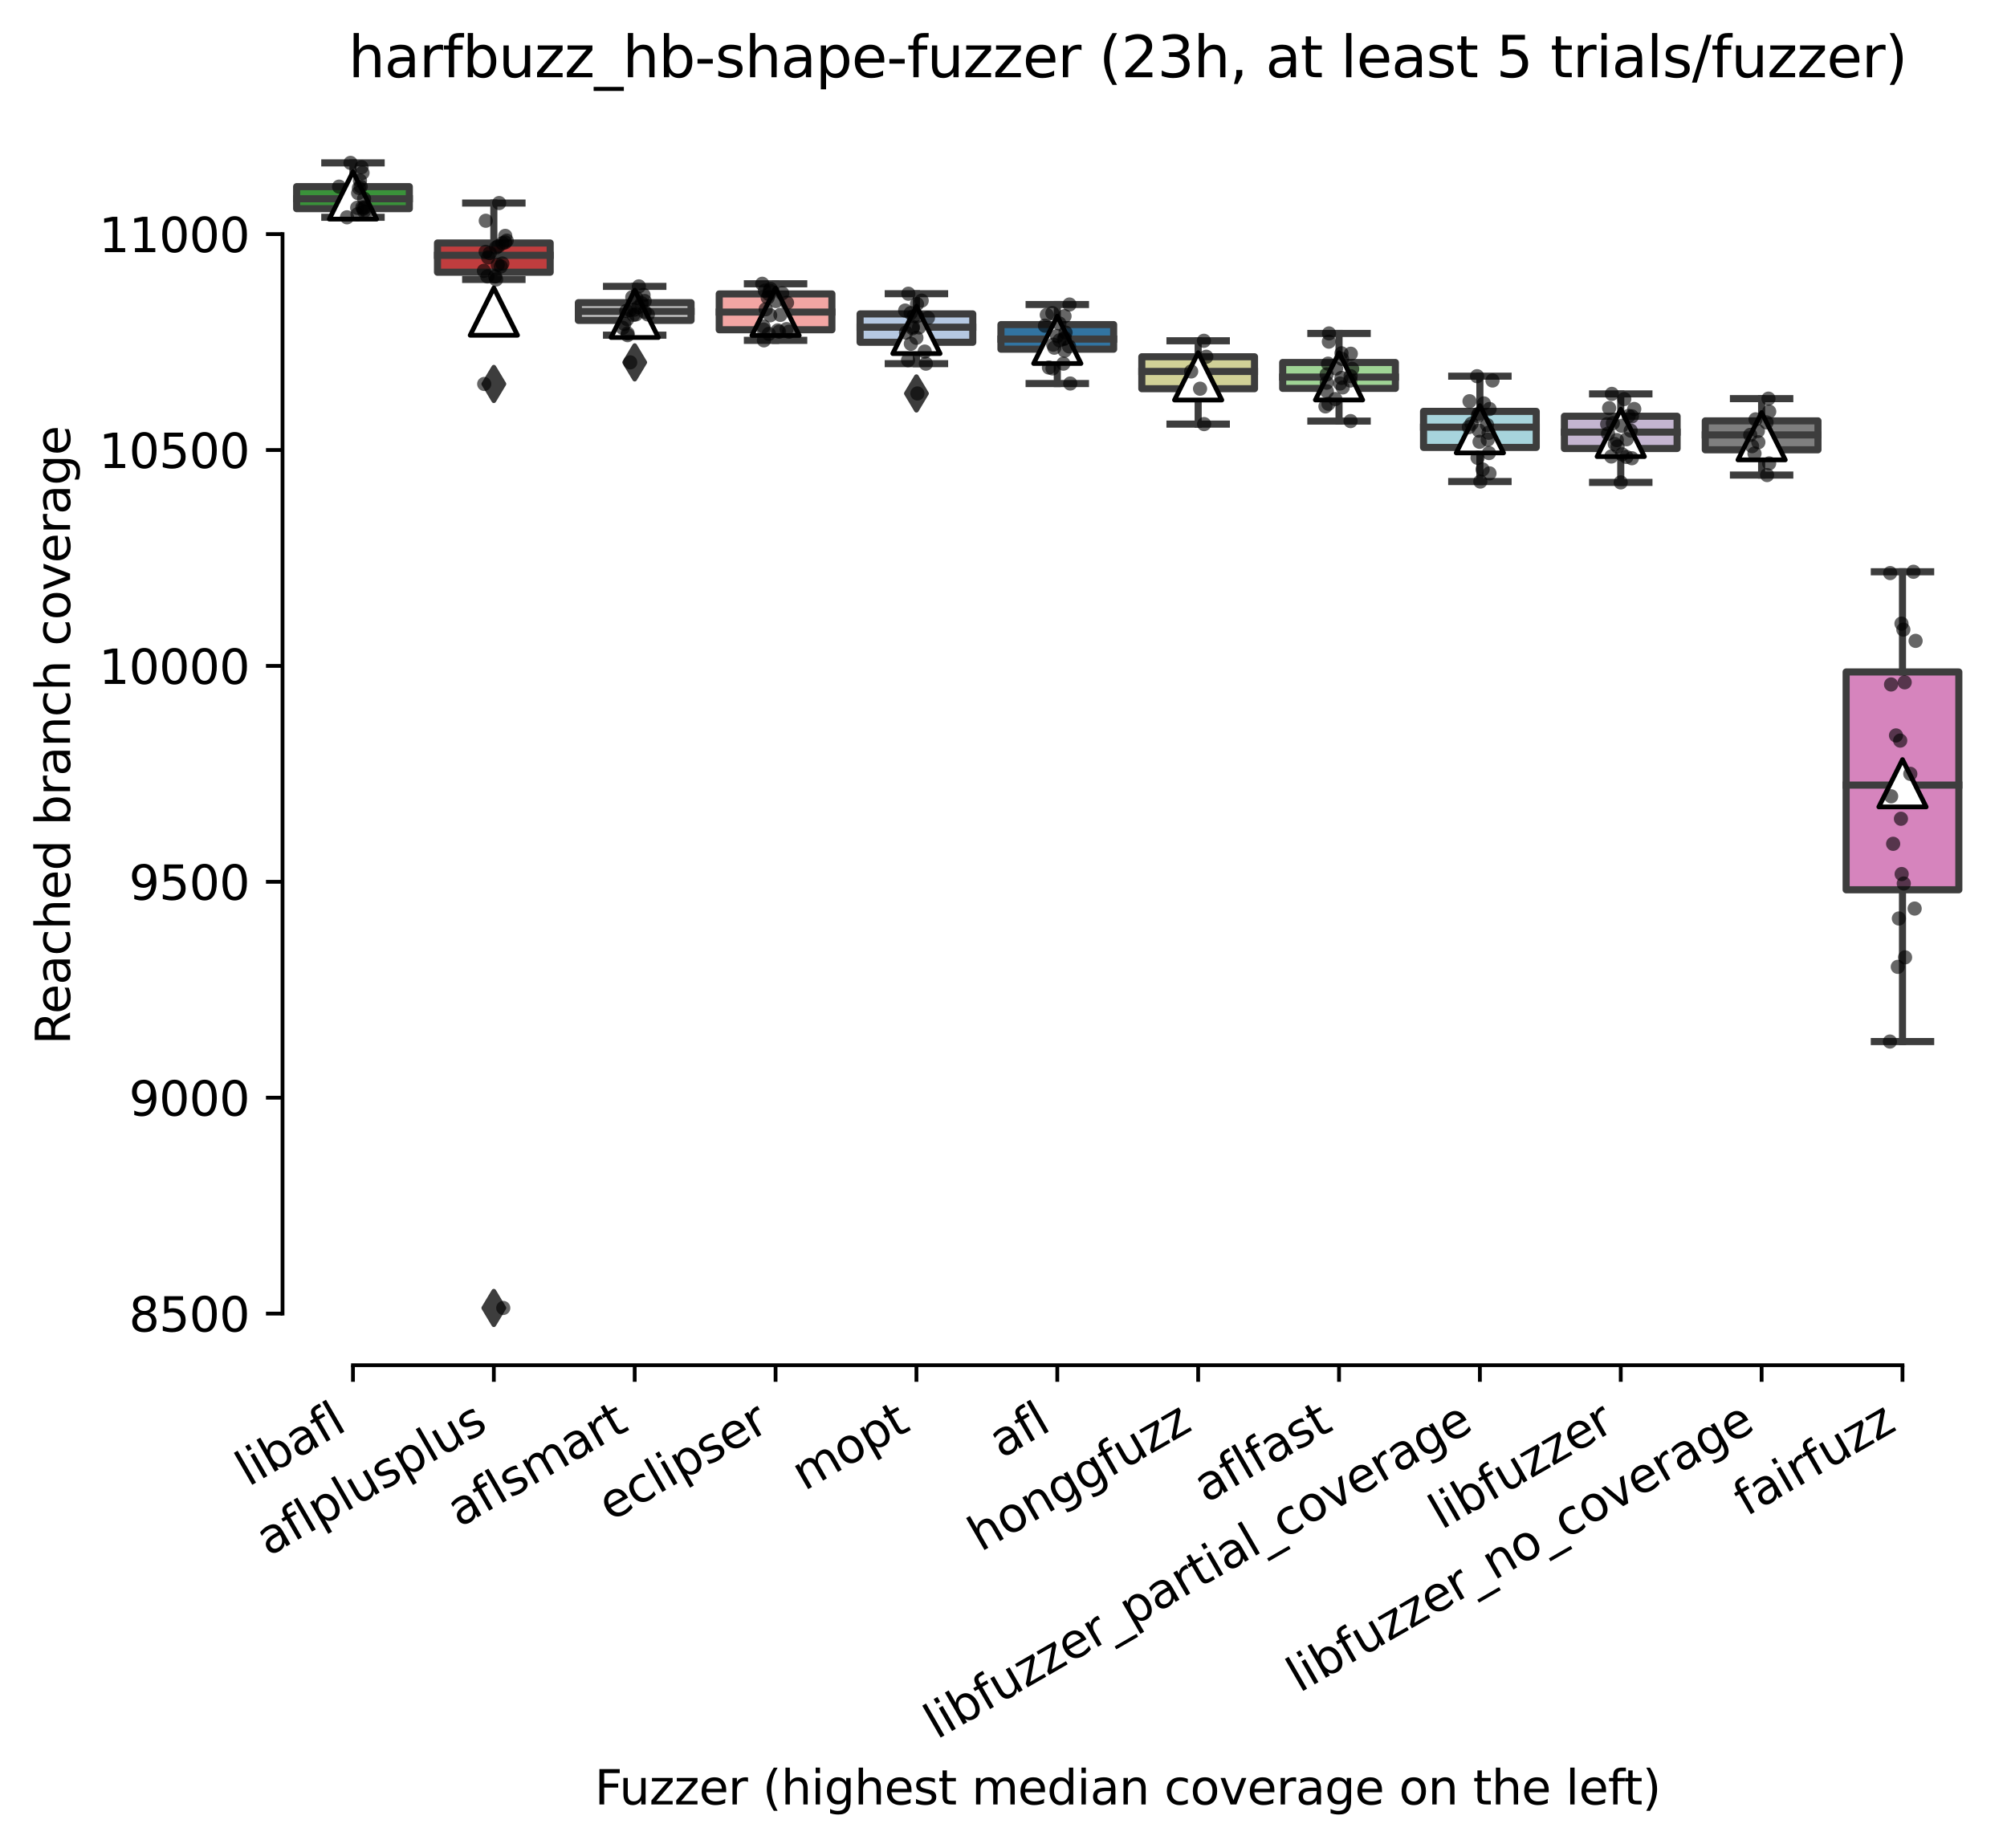 <?xml version="1.0" encoding="utf-8" standalone="no"?>
<!DOCTYPE svg PUBLIC "-//W3C//DTD SVG 1.1//EN"
  "http://www.w3.org/Graphics/SVG/1.1/DTD/svg11.dtd">
<svg xmlns:xlink="http://www.w3.org/1999/xlink" width="424.011pt" height="390.503pt" viewBox="0 0 424.011 390.503" xmlns="http://www.w3.org/2000/svg" version="1.1">
 <defs>
  <style type="text/css">*{stroke-linejoin: round; stroke-linecap: butt}</style>
 </defs>
 <g id="figure_1">
  <g id="patch_1">
   <path d="M 0 390.503 
L 424.011 390.503 
L 424.011 0 
L 0 0 
z
" style="fill: #ffffff"/>
  </g>
  <g id="axes_1">
   <g id="patch_2">
    <path d="M 59.691 288.43 
L 416.811 288.43 
L 416.811 22.318 
L 59.691 22.318 
z
" style="fill: #ffffff"/>
   </g>
   <g id="patch_3">
    <path d="M 62.667 44.084 
L 86.475 44.084 
L 86.475 39.431 
L 62.667 39.431 
L 62.667 44.084 
z
" clip-path="url(#p695c17d31a)" style="fill: #3a923a; stroke: #3d3d3d; stroke-width: 1.5; stroke-linejoin: miter"/>
   </g>
   <g id="patch_4">
    <path d="M 92.427 57.516 
L 116.235 57.516 
L 116.235 51.336 
L 92.427 51.336 
L 92.427 57.516 
z
" clip-path="url(#p695c17d31a)" style="fill: #c03d3e; stroke: #3d3d3d; stroke-width: 1.5; stroke-linejoin: miter"/>
   </g>
   <g id="patch_5">
    <path d="M 122.187 67.687 
L 145.995 67.687 
L 145.995 63.947 
L 122.187 63.947 
L 122.187 67.687 
z
" clip-path="url(#p695c17d31a)" style="fill: #c7c7c7; stroke: #3d3d3d; stroke-width: 1.5; stroke-linejoin: miter"/>
   </g>
   <g id="patch_6">
    <path d="M 151.947 69.671 
L 175.755 69.671 
L 175.755 62.1 
L 151.947 62.1 
L 151.947 69.671 
z
" clip-path="url(#p695c17d31a)" style="fill: #f2a5a3; stroke: #3d3d3d; stroke-width: 1.5; stroke-linejoin: miter"/>
   </g>
   <g id="patch_7">
    <path d="M 181.707 72.317 
L 205.515 72.317 
L 205.515 66.319 
L 181.707 66.319 
L 181.707 72.317 
z
" clip-path="url(#p695c17d31a)" style="fill: #b5c8e1; stroke: #3d3d3d; stroke-width: 1.5; stroke-linejoin: miter"/>
   </g>
   <g id="patch_8">
    <path d="M 211.467 73.776 
L 235.275 73.776 
L 235.275 68.577 
L 211.467 68.577 
L 211.467 73.776 
z
" clip-path="url(#p695c17d31a)" style="fill: #3274a1; stroke: #3d3d3d; stroke-width: 1.5; stroke-linejoin: miter"/>
   </g>
   <g id="patch_9">
    <path d="M 241.227 82.123 
L 265.035 82.123 
L 265.035 75.373 
L 241.227 75.373 
L 241.227 82.123 
z
" clip-path="url(#p695c17d31a)" style="fill: #d1d197; stroke: #3d3d3d; stroke-width: 1.5; stroke-linejoin: miter"/>
   </g>
   <g id="patch_10">
    <path d="M 270.987 82.055 
L 294.795 82.055 
L 294.795 76.581 
L 270.987 76.581 
L 270.987 82.055 
z
" clip-path="url(#p695c17d31a)" style="fill: #9fd495; stroke: #3d3d3d; stroke-width: 1.5; stroke-linejoin: miter"/>
   </g>
   <g id="patch_11">
    <path d="M 300.747 94.529 
L 324.555 94.529 
L 324.555 86.912 
L 300.747 86.912 
L 300.747 94.529 
z
" clip-path="url(#p695c17d31a)" style="fill: #a7d4dc; stroke: #3d3d3d; stroke-width: 1.5; stroke-linejoin: miter"/>
   </g>
   <g id="patch_12">
    <path d="M 330.507 94.757 
L 354.315 94.757 
L 354.315 87.938 
L 330.507 87.938 
L 330.507 94.757 
z
" clip-path="url(#p695c17d31a)" style="fill: #c4b5d0; stroke: #3d3d3d; stroke-width: 1.5; stroke-linejoin: miter"/>
   </g>
   <g id="patch_13">
    <path d="M 360.267 95.031 
L 384.075 95.031 
L 384.075 88.919 
L 360.267 88.919 
L 360.267 95.031 
z
" clip-path="url(#p695c17d31a)" style="fill: #7f7f7f; stroke: #3d3d3d; stroke-width: 1.5; stroke-linejoin: miter"/>
   </g>
   <g id="patch_14">
    <path d="M 390.027 187.986 
L 413.835 187.986 
L 413.835 141.965 
L 390.027 141.965 
L 390.027 187.986 
z
" clip-path="url(#p695c17d31a)" style="fill: #d684bd; stroke: #3d3d3d; stroke-width: 1.5; stroke-linejoin: miter"/>
   </g>
   <g id="matplotlib.axis_1">
    <g id="xtick_1">
     <g id="line2d_1">
      <defs>
       <path id="m32a73d614f" d="M 0 0 
L 0 3.5 
" style="stroke: #000000; stroke-width: 0.8"/>
      </defs>
      <g>
       <use xlink:href="#m32a73d614f" x="74.571" y="288.43" style="stroke: #000000; stroke-width: 0.8"/>
      </g>
     </g>
     <g id="text_1">
      <!-- libafl -->
      <g transform="translate(52.459 314.176) rotate(-30) scale(0.1 -0.1)">
       <defs>
        <path id="DejaVuSans-6c" d="M 603 4863 
L 1178 4863 
L 1178 0 
L 603 0 
L 603 4863 
z
" transform="scale(0.016)"/>
        <path id="DejaVuSans-69" d="M 603 3500 
L 1178 3500 
L 1178 0 
L 603 0 
L 603 3500 
z
M 603 4863 
L 1178 4863 
L 1178 4134 
L 603 4134 
L 603 4863 
z
" transform="scale(0.016)"/>
        <path id="DejaVuSans-62" d="M 3116 1747 
Q 3116 2381 2855 2742 
Q 2594 3103 2138 3103 
Q 1681 3103 1420 2742 
Q 1159 2381 1159 1747 
Q 1159 1113 1420 752 
Q 1681 391 2138 391 
Q 2594 391 2855 752 
Q 3116 1113 3116 1747 
z
M 1159 2969 
Q 1341 3281 1617 3432 
Q 1894 3584 2278 3584 
Q 2916 3584 3314 3078 
Q 3713 2572 3713 1747 
Q 3713 922 3314 415 
Q 2916 -91 2278 -91 
Q 1894 -91 1617 61 
Q 1341 213 1159 525 
L 1159 0 
L 581 0 
L 581 4863 
L 1159 4863 
L 1159 2969 
z
" transform="scale(0.016)"/>
        <path id="DejaVuSans-61" d="M 2194 1759 
Q 1497 1759 1228 1600 
Q 959 1441 959 1056 
Q 959 750 1161 570 
Q 1363 391 1709 391 
Q 2188 391 2477 730 
Q 2766 1069 2766 1631 
L 2766 1759 
L 2194 1759 
z
M 3341 1997 
L 3341 0 
L 2766 0 
L 2766 531 
Q 2569 213 2275 61 
Q 1981 -91 1556 -91 
Q 1019 -91 701 211 
Q 384 513 384 1019 
Q 384 1609 779 1909 
Q 1175 2209 1959 2209 
L 2766 2209 
L 2766 2266 
Q 2766 2663 2505 2880 
Q 2244 3097 1772 3097 
Q 1472 3097 1187 3025 
Q 903 2953 641 2809 
L 641 3341 
Q 956 3463 1253 3523 
Q 1550 3584 1831 3584 
Q 2591 3584 2966 3190 
Q 3341 2797 3341 1997 
z
" transform="scale(0.016)"/>
        <path id="DejaVuSans-66" d="M 2375 4863 
L 2375 4384 
L 1825 4384 
Q 1516 4384 1395 4259 
Q 1275 4134 1275 3809 
L 1275 3500 
L 2222 3500 
L 2222 3053 
L 1275 3053 
L 1275 0 
L 697 0 
L 697 3053 
L 147 3053 
L 147 3500 
L 697 3500 
L 697 3744 
Q 697 4328 969 4595 
Q 1241 4863 1831 4863 
L 2375 4863 
z
" transform="scale(0.016)"/>
       </defs>
       <use xlink:href="#DejaVuSans-6c"/>
       <use xlink:href="#DejaVuSans-69" x="27.783"/>
       <use xlink:href="#DejaVuSans-62" x="55.566"/>
       <use xlink:href="#DejaVuSans-61" x="119.043"/>
       <use xlink:href="#DejaVuSans-66" x="180.322"/>
       <use xlink:href="#DejaVuSans-6c" x="215.527"/>
      </g>
     </g>
    </g>
    <g id="xtick_2">
     <g id="line2d_2">
      <g>
       <use xlink:href="#m32a73d614f" x="104.331" y="288.43" style="stroke: #000000; stroke-width: 0.8"/>
      </g>
     </g>
     <g id="text_2">
      <!-- aflplusplus -->
      <g transform="translate(56.722 328.897) rotate(-30) scale(0.1 -0.1)">
       <defs>
        <path id="DejaVuSans-70" d="M 1159 525 
L 1159 -1331 
L 581 -1331 
L 581 3500 
L 1159 3500 
L 1159 2969 
Q 1341 3281 1617 3432 
Q 1894 3584 2278 3584 
Q 2916 3584 3314 3078 
Q 3713 2572 3713 1747 
Q 3713 922 3314 415 
Q 2916 -91 2278 -91 
Q 1894 -91 1617 61 
Q 1341 213 1159 525 
z
M 3116 1747 
Q 3116 2381 2855 2742 
Q 2594 3103 2138 3103 
Q 1681 3103 1420 2742 
Q 1159 2381 1159 1747 
Q 1159 1113 1420 752 
Q 1681 391 2138 391 
Q 2594 391 2855 752 
Q 3116 1113 3116 1747 
z
" transform="scale(0.016)"/>
        <path id="DejaVuSans-75" d="M 544 1381 
L 544 3500 
L 1119 3500 
L 1119 1403 
Q 1119 906 1312 657 
Q 1506 409 1894 409 
Q 2359 409 2629 706 
Q 2900 1003 2900 1516 
L 2900 3500 
L 3475 3500 
L 3475 0 
L 2900 0 
L 2900 538 
Q 2691 219 2414 64 
Q 2138 -91 1772 -91 
Q 1169 -91 856 284 
Q 544 659 544 1381 
z
M 1991 3584 
L 1991 3584 
z
" transform="scale(0.016)"/>
        <path id="DejaVuSans-73" d="M 2834 3397 
L 2834 2853 
Q 2591 2978 2328 3040 
Q 2066 3103 1784 3103 
Q 1356 3103 1142 2972 
Q 928 2841 928 2578 
Q 928 2378 1081 2264 
Q 1234 2150 1697 2047 
L 1894 2003 
Q 2506 1872 2764 1633 
Q 3022 1394 3022 966 
Q 3022 478 2636 193 
Q 2250 -91 1575 -91 
Q 1294 -91 989 -36 
Q 684 19 347 128 
L 347 722 
Q 666 556 975 473 
Q 1284 391 1588 391 
Q 1994 391 2212 530 
Q 2431 669 2431 922 
Q 2431 1156 2273 1281 
Q 2116 1406 1581 1522 
L 1381 1569 
Q 847 1681 609 1914 
Q 372 2147 372 2553 
Q 372 3047 722 3315 
Q 1072 3584 1716 3584 
Q 2034 3584 2315 3537 
Q 2597 3491 2834 3397 
z
" transform="scale(0.016)"/>
       </defs>
       <use xlink:href="#DejaVuSans-61"/>
       <use xlink:href="#DejaVuSans-66" x="61.279"/>
       <use xlink:href="#DejaVuSans-6c" x="96.484"/>
       <use xlink:href="#DejaVuSans-70" x="124.268"/>
       <use xlink:href="#DejaVuSans-6c" x="187.744"/>
       <use xlink:href="#DejaVuSans-75" x="215.527"/>
       <use xlink:href="#DejaVuSans-73" x="278.906"/>
       <use xlink:href="#DejaVuSans-70" x="331.006"/>
       <use xlink:href="#DejaVuSans-6c" x="394.482"/>
       <use xlink:href="#DejaVuSans-75" x="422.266"/>
       <use xlink:href="#DejaVuSans-73" x="485.645"/>
      </g>
     </g>
    </g>
    <g id="xtick_3">
     <g id="line2d_3">
      <g>
       <use xlink:href="#m32a73d614f" x="134.091" y="288.43" style="stroke: #000000; stroke-width: 0.8"/>
      </g>
     </g>
     <g id="text_3">
      <!-- aflsmart -->
      <g transform="translate(97.08 322.779) rotate(-30) scale(0.1 -0.1)">
       <defs>
        <path id="DejaVuSans-6d" d="M 3328 2828 
Q 3544 3216 3844 3400 
Q 4144 3584 4550 3584 
Q 5097 3584 5394 3201 
Q 5691 2819 5691 2113 
L 5691 0 
L 5113 0 
L 5113 2094 
Q 5113 2597 4934 2840 
Q 4756 3084 4391 3084 
Q 3944 3084 3684 2787 
Q 3425 2491 3425 1978 
L 3425 0 
L 2847 0 
L 2847 2094 
Q 2847 2600 2669 2842 
Q 2491 3084 2119 3084 
Q 1678 3084 1418 2786 
Q 1159 2488 1159 1978 
L 1159 0 
L 581 0 
L 581 3500 
L 1159 3500 
L 1159 2956 
Q 1356 3278 1631 3431 
Q 1906 3584 2284 3584 
Q 2666 3584 2933 3390 
Q 3200 3197 3328 2828 
z
" transform="scale(0.016)"/>
        <path id="DejaVuSans-72" d="M 2631 2963 
Q 2534 3019 2420 3045 
Q 2306 3072 2169 3072 
Q 1681 3072 1420 2755 
Q 1159 2438 1159 1844 
L 1159 0 
L 581 0 
L 581 3500 
L 1159 3500 
L 1159 2956 
Q 1341 3275 1631 3429 
Q 1922 3584 2338 3584 
Q 2397 3584 2469 3576 
Q 2541 3569 2628 3553 
L 2631 2963 
z
" transform="scale(0.016)"/>
        <path id="DejaVuSans-74" d="M 1172 4494 
L 1172 3500 
L 2356 3500 
L 2356 3053 
L 1172 3053 
L 1172 1153 
Q 1172 725 1289 603 
Q 1406 481 1766 481 
L 2356 481 
L 2356 0 
L 1766 0 
Q 1100 0 847 248 
Q 594 497 594 1153 
L 594 3053 
L 172 3053 
L 172 3500 
L 594 3500 
L 594 4494 
L 1172 4494 
z
" transform="scale(0.016)"/>
       </defs>
       <use xlink:href="#DejaVuSans-61"/>
       <use xlink:href="#DejaVuSans-66" x="61.279"/>
       <use xlink:href="#DejaVuSans-6c" x="96.484"/>
       <use xlink:href="#DejaVuSans-73" x="124.268"/>
       <use xlink:href="#DejaVuSans-6d" x="176.367"/>
       <use xlink:href="#DejaVuSans-61" x="273.779"/>
       <use xlink:href="#DejaVuSans-72" x="335.059"/>
       <use xlink:href="#DejaVuSans-74" x="376.172"/>
      </g>
     </g>
    </g>
    <g id="xtick_4">
     <g id="line2d_4">
      <g>
       <use xlink:href="#m32a73d614f" x="163.851" y="288.43" style="stroke: #000000; stroke-width: 0.8"/>
      </g>
     </g>
     <g id="text_4">
      <!-- eclipser -->
      <g transform="translate(129.01 321.525) rotate(-30) scale(0.1 -0.1)">
       <defs>
        <path id="DejaVuSans-65" d="M 3597 1894 
L 3597 1613 
L 953 1613 
Q 991 1019 1311 708 
Q 1631 397 2203 397 
Q 2534 397 2845 478 
Q 3156 559 3463 722 
L 3463 178 
Q 3153 47 2828 -22 
Q 2503 -91 2169 -91 
Q 1331 -91 842 396 
Q 353 884 353 1716 
Q 353 2575 817 3079 
Q 1281 3584 2069 3584 
Q 2775 3584 3186 3129 
Q 3597 2675 3597 1894 
z
M 3022 2063 
Q 3016 2534 2758 2815 
Q 2500 3097 2075 3097 
Q 1594 3097 1305 2825 
Q 1016 2553 972 2059 
L 3022 2063 
z
" transform="scale(0.016)"/>
        <path id="DejaVuSans-63" d="M 3122 3366 
L 3122 2828 
Q 2878 2963 2633 3030 
Q 2388 3097 2138 3097 
Q 1578 3097 1268 2742 
Q 959 2388 959 1747 
Q 959 1106 1268 751 
Q 1578 397 2138 397 
Q 2388 397 2633 464 
Q 2878 531 3122 666 
L 3122 134 
Q 2881 22 2623 -34 
Q 2366 -91 2075 -91 
Q 1284 -91 818 406 
Q 353 903 353 1747 
Q 353 2603 823 3093 
Q 1294 3584 2113 3584 
Q 2378 3584 2631 3529 
Q 2884 3475 3122 3366 
z
" transform="scale(0.016)"/>
       </defs>
       <use xlink:href="#DejaVuSans-65"/>
       <use xlink:href="#DejaVuSans-63" x="61.523"/>
       <use xlink:href="#DejaVuSans-6c" x="116.504"/>
       <use xlink:href="#DejaVuSans-69" x="144.287"/>
       <use xlink:href="#DejaVuSans-70" x="172.07"/>
       <use xlink:href="#DejaVuSans-73" x="235.547"/>
       <use xlink:href="#DejaVuSans-65" x="287.646"/>
       <use xlink:href="#DejaVuSans-72" x="349.17"/>
      </g>
     </g>
    </g>
    <g id="xtick_5">
     <g id="line2d_5">
      <g>
       <use xlink:href="#m32a73d614f" x="193.611" y="288.43" style="stroke: #000000; stroke-width: 0.8"/>
      </g>
     </g>
     <g id="text_5">
      <!-- mopt -->
      <g transform="translate(169.943 315.075) rotate(-30) scale(0.1 -0.1)">
       <defs>
        <path id="DejaVuSans-6f" d="M 1959 3097 
Q 1497 3097 1228 2736 
Q 959 2375 959 1747 
Q 959 1119 1226 758 
Q 1494 397 1959 397 
Q 2419 397 2687 759 
Q 2956 1122 2956 1747 
Q 2956 2369 2687 2733 
Q 2419 3097 1959 3097 
z
M 1959 3584 
Q 2709 3584 3137 3096 
Q 3566 2609 3566 1747 
Q 3566 888 3137 398 
Q 2709 -91 1959 -91 
Q 1206 -91 779 398 
Q 353 888 353 1747 
Q 353 2609 779 3096 
Q 1206 3584 1959 3584 
z
" transform="scale(0.016)"/>
       </defs>
       <use xlink:href="#DejaVuSans-6d"/>
       <use xlink:href="#DejaVuSans-6f" x="97.412"/>
       <use xlink:href="#DejaVuSans-70" x="158.594"/>
       <use xlink:href="#DejaVuSans-74" x="222.07"/>
      </g>
     </g>
    </g>
    <g id="xtick_6">
     <g id="line2d_6">
      <g>
       <use xlink:href="#m32a73d614f" x="223.371" y="288.43" style="stroke: #000000; stroke-width: 0.8"/>
      </g>
     </g>
     <g id="text_6">
      <!-- afl -->
      <g transform="translate(211.569 308.224) rotate(-30) scale(0.1 -0.1)">
       <use xlink:href="#DejaVuSans-61"/>
       <use xlink:href="#DejaVuSans-66" x="61.279"/>
       <use xlink:href="#DejaVuSans-6c" x="96.484"/>
      </g>
     </g>
    </g>
    <g id="xtick_7">
     <g id="line2d_7">
      <g>
       <use xlink:href="#m32a73d614f" x="253.131" y="288.43" style="stroke: #000000; stroke-width: 0.8"/>
      </g>
     </g>
     <g id="text_7">
      <!-- honggfuzz -->
      <g transform="translate(207.191 327.933) rotate(-30) scale(0.1 -0.1)">
       <defs>
        <path id="DejaVuSans-68" d="M 3513 2113 
L 3513 0 
L 2938 0 
L 2938 2094 
Q 2938 2591 2744 2837 
Q 2550 3084 2163 3084 
Q 1697 3084 1428 2787 
Q 1159 2491 1159 1978 
L 1159 0 
L 581 0 
L 581 4863 
L 1159 4863 
L 1159 2956 
Q 1366 3272 1645 3428 
Q 1925 3584 2291 3584 
Q 2894 3584 3203 3211 
Q 3513 2838 3513 2113 
z
" transform="scale(0.016)"/>
        <path id="DejaVuSans-6e" d="M 3513 2113 
L 3513 0 
L 2938 0 
L 2938 2094 
Q 2938 2591 2744 2837 
Q 2550 3084 2163 3084 
Q 1697 3084 1428 2787 
Q 1159 2491 1159 1978 
L 1159 0 
L 581 0 
L 581 3500 
L 1159 3500 
L 1159 2956 
Q 1366 3272 1645 3428 
Q 1925 3584 2291 3584 
Q 2894 3584 3203 3211 
Q 3513 2838 3513 2113 
z
" transform="scale(0.016)"/>
        <path id="DejaVuSans-67" d="M 2906 1791 
Q 2906 2416 2648 2759 
Q 2391 3103 1925 3103 
Q 1463 3103 1205 2759 
Q 947 2416 947 1791 
Q 947 1169 1205 825 
Q 1463 481 1925 481 
Q 2391 481 2648 825 
Q 2906 1169 2906 1791 
z
M 3481 434 
Q 3481 -459 3084 -895 
Q 2688 -1331 1869 -1331 
Q 1566 -1331 1297 -1286 
Q 1028 -1241 775 -1147 
L 775 -588 
Q 1028 -725 1275 -790 
Q 1522 -856 1778 -856 
Q 2344 -856 2625 -561 
Q 2906 -266 2906 331 
L 2906 616 
Q 2728 306 2450 153 
Q 2172 0 1784 0 
Q 1141 0 747 490 
Q 353 981 353 1791 
Q 353 2603 747 3093 
Q 1141 3584 1784 3584 
Q 2172 3584 2450 3431 
Q 2728 3278 2906 2969 
L 2906 3500 
L 3481 3500 
L 3481 434 
z
" transform="scale(0.016)"/>
        <path id="DejaVuSans-7a" d="M 353 3500 
L 3084 3500 
L 3084 2975 
L 922 459 
L 3084 459 
L 3084 0 
L 275 0 
L 275 525 
L 2438 3041 
L 353 3041 
L 353 3500 
z
" transform="scale(0.016)"/>
       </defs>
       <use xlink:href="#DejaVuSans-68"/>
       <use xlink:href="#DejaVuSans-6f" x="63.379"/>
       <use xlink:href="#DejaVuSans-6e" x="124.561"/>
       <use xlink:href="#DejaVuSans-67" x="187.939"/>
       <use xlink:href="#DejaVuSans-67" x="251.416"/>
       <use xlink:href="#DejaVuSans-66" x="314.893"/>
       <use xlink:href="#DejaVuSans-75" x="350.098"/>
       <use xlink:href="#DejaVuSans-7a" x="413.477"/>
       <use xlink:href="#DejaVuSans-7a" x="465.967"/>
      </g>
     </g>
    </g>
    <g id="xtick_8">
     <g id="line2d_8">
      <g>
       <use xlink:href="#m32a73d614f" x="282.891" y="288.43" style="stroke: #000000; stroke-width: 0.8"/>
      </g>
     </g>
     <g id="text_8">
      <!-- aflfast -->
      <g transform="translate(254.827 317.613) rotate(-30) scale(0.1 -0.1)">
       <use xlink:href="#DejaVuSans-61"/>
       <use xlink:href="#DejaVuSans-66" x="61.279"/>
       <use xlink:href="#DejaVuSans-6c" x="96.484"/>
       <use xlink:href="#DejaVuSans-66" x="124.268"/>
       <use xlink:href="#DejaVuSans-61" x="159.473"/>
       <use xlink:href="#DejaVuSans-73" x="220.752"/>
       <use xlink:href="#DejaVuSans-74" x="272.852"/>
      </g>
     </g>
    </g>
    <g id="xtick_9">
     <g id="line2d_9">
      <g>
       <use xlink:href="#m32a73d614f" x="312.651" y="288.43" style="stroke: #000000; stroke-width: 0.8"/>
      </g>
     </g>
     <g id="text_9">
      <!-- libfuzzer_partial_coverage -->
      <g transform="translate(197.897 367.583) rotate(-30) scale(0.1 -0.1)">
       <defs>
        <path id="DejaVuSans-5f" d="M 3263 -1063 
L 3263 -1509 
L -63 -1509 
L -63 -1063 
L 3263 -1063 
z
" transform="scale(0.016)"/>
        <path id="DejaVuSans-76" d="M 191 3500 
L 800 3500 
L 1894 563 
L 2988 3500 
L 3597 3500 
L 2284 0 
L 1503 0 
L 191 3500 
z
" transform="scale(0.016)"/>
       </defs>
       <use xlink:href="#DejaVuSans-6c"/>
       <use xlink:href="#DejaVuSans-69" x="27.783"/>
       <use xlink:href="#DejaVuSans-62" x="55.566"/>
       <use xlink:href="#DejaVuSans-66" x="119.043"/>
       <use xlink:href="#DejaVuSans-75" x="154.248"/>
       <use xlink:href="#DejaVuSans-7a" x="217.627"/>
       <use xlink:href="#DejaVuSans-7a" x="270.117"/>
       <use xlink:href="#DejaVuSans-65" x="322.607"/>
       <use xlink:href="#DejaVuSans-72" x="384.131"/>
       <use xlink:href="#DejaVuSans-5f" x="425.244"/>
       <use xlink:href="#DejaVuSans-70" x="475.244"/>
       <use xlink:href="#DejaVuSans-61" x="538.721"/>
       <use xlink:href="#DejaVuSans-72" x="600"/>
       <use xlink:href="#DejaVuSans-74" x="641.113"/>
       <use xlink:href="#DejaVuSans-69" x="680.322"/>
       <use xlink:href="#DejaVuSans-61" x="708.105"/>
       <use xlink:href="#DejaVuSans-6c" x="769.385"/>
       <use xlink:href="#DejaVuSans-5f" x="797.168"/>
       <use xlink:href="#DejaVuSans-63" x="847.168"/>
       <use xlink:href="#DejaVuSans-6f" x="902.148"/>
       <use xlink:href="#DejaVuSans-76" x="963.33"/>
       <use xlink:href="#DejaVuSans-65" x="1022.51"/>
       <use xlink:href="#DejaVuSans-72" x="1084.033"/>
       <use xlink:href="#DejaVuSans-61" x="1125.146"/>
       <use xlink:href="#DejaVuSans-67" x="1186.426"/>
       <use xlink:href="#DejaVuSans-65" x="1249.902"/>
      </g>
     </g>
    </g>
    <g id="xtick_10">
     <g id="line2d_10">
      <g>
       <use xlink:href="#m32a73d614f" x="342.411" y="288.43" style="stroke: #000000; stroke-width: 0.8"/>
      </g>
     </g>
     <g id="text_10">
      <!-- libfuzzer -->
      <g transform="translate(304.544 323.272) rotate(-30) scale(0.1 -0.1)">
       <use xlink:href="#DejaVuSans-6c"/>
       <use xlink:href="#DejaVuSans-69" x="27.783"/>
       <use xlink:href="#DejaVuSans-62" x="55.566"/>
       <use xlink:href="#DejaVuSans-66" x="119.043"/>
       <use xlink:href="#DejaVuSans-75" x="154.248"/>
       <use xlink:href="#DejaVuSans-7a" x="217.627"/>
       <use xlink:href="#DejaVuSans-7a" x="270.117"/>
       <use xlink:href="#DejaVuSans-65" x="322.607"/>
       <use xlink:href="#DejaVuSans-72" x="384.131"/>
      </g>
     </g>
    </g>
    <g id="xtick_11">
     <g id="line2d_11">
      <g>
       <use xlink:href="#m32a73d614f" x="372.171" y="288.43" style="stroke: #000000; stroke-width: 0.8"/>
      </g>
     </g>
     <g id="text_11">
      <!-- libfuzzer_no_coverage -->
      <g transform="translate(274.508 357.715) rotate(-30) scale(0.1 -0.1)">
       <use xlink:href="#DejaVuSans-6c"/>
       <use xlink:href="#DejaVuSans-69" x="27.783"/>
       <use xlink:href="#DejaVuSans-62" x="55.566"/>
       <use xlink:href="#DejaVuSans-66" x="119.043"/>
       <use xlink:href="#DejaVuSans-75" x="154.248"/>
       <use xlink:href="#DejaVuSans-7a" x="217.627"/>
       <use xlink:href="#DejaVuSans-7a" x="270.117"/>
       <use xlink:href="#DejaVuSans-65" x="322.607"/>
       <use xlink:href="#DejaVuSans-72" x="384.131"/>
       <use xlink:href="#DejaVuSans-5f" x="425.244"/>
       <use xlink:href="#DejaVuSans-6e" x="475.244"/>
       <use xlink:href="#DejaVuSans-6f" x="538.623"/>
       <use xlink:href="#DejaVuSans-5f" x="599.805"/>
       <use xlink:href="#DejaVuSans-63" x="649.805"/>
       <use xlink:href="#DejaVuSans-6f" x="704.785"/>
       <use xlink:href="#DejaVuSans-76" x="765.967"/>
       <use xlink:href="#DejaVuSans-65" x="825.146"/>
       <use xlink:href="#DejaVuSans-72" x="886.67"/>
       <use xlink:href="#DejaVuSans-61" x="927.783"/>
       <use xlink:href="#DejaVuSans-67" x="989.062"/>
       <use xlink:href="#DejaVuSans-65" x="1052.539"/>
      </g>
     </g>
    </g>
    <g id="xtick_12">
     <g id="line2d_12">
      <g>
       <use xlink:href="#m32a73d614f" x="401.931" y="288.43" style="stroke: #000000; stroke-width: 0.8"/>
      </g>
     </g>
     <g id="text_12">
      <!-- fairfuzz -->
      <g transform="translate(368.941 320.457) rotate(-30) scale(0.1 -0.1)">
       <use xlink:href="#DejaVuSans-66"/>
       <use xlink:href="#DejaVuSans-61" x="35.205"/>
       <use xlink:href="#DejaVuSans-69" x="96.484"/>
       <use xlink:href="#DejaVuSans-72" x="124.268"/>
       <use xlink:href="#DejaVuSans-66" x="165.381"/>
       <use xlink:href="#DejaVuSans-75" x="200.586"/>
       <use xlink:href="#DejaVuSans-7a" x="263.965"/>
       <use xlink:href="#DejaVuSans-7a" x="316.455"/>
      </g>
     </g>
    </g>
    <g id="text_13">
     <!-- Fuzzer (highest median coverage on the left) -->
     <g transform="translate(125.633 381.224) scale(0.1 -0.1)">
      <defs>
       <path id="DejaVuSans-46" d="M 628 4666 
L 3309 4666 
L 3309 4134 
L 1259 4134 
L 1259 2759 
L 3109 2759 
L 3109 2228 
L 1259 2228 
L 1259 0 
L 628 0 
L 628 4666 
z
" transform="scale(0.016)"/>
       <path id="DejaVuSans-20" transform="scale(0.016)"/>
       <path id="DejaVuSans-28" d="M 1984 4856 
Q 1566 4138 1362 3434 
Q 1159 2731 1159 2009 
Q 1159 1288 1364 580 
Q 1569 -128 1984 -844 
L 1484 -844 
Q 1016 -109 783 600 
Q 550 1309 550 2009 
Q 550 2706 781 3412 
Q 1013 4119 1484 4856 
L 1984 4856 
z
" transform="scale(0.016)"/>
       <path id="DejaVuSans-64" d="M 2906 2969 
L 2906 4863 
L 3481 4863 
L 3481 0 
L 2906 0 
L 2906 525 
Q 2725 213 2448 61 
Q 2172 -91 1784 -91 
Q 1150 -91 751 415 
Q 353 922 353 1747 
Q 353 2572 751 3078 
Q 1150 3584 1784 3584 
Q 2172 3584 2448 3432 
Q 2725 3281 2906 2969 
z
M 947 1747 
Q 947 1113 1208 752 
Q 1469 391 1925 391 
Q 2381 391 2643 752 
Q 2906 1113 2906 1747 
Q 2906 2381 2643 2742 
Q 2381 3103 1925 3103 
Q 1469 3103 1208 2742 
Q 947 2381 947 1747 
z
" transform="scale(0.016)"/>
       <path id="DejaVuSans-29" d="M 513 4856 
L 1013 4856 
Q 1481 4119 1714 3412 
Q 1947 2706 1947 2009 
Q 1947 1309 1714 600 
Q 1481 -109 1013 -844 
L 513 -844 
Q 928 -128 1133 580 
Q 1338 1288 1338 2009 
Q 1338 2731 1133 3434 
Q 928 4138 513 4856 
z
" transform="scale(0.016)"/>
      </defs>
      <use xlink:href="#DejaVuSans-46"/>
      <use xlink:href="#DejaVuSans-75" x="52.02"/>
      <use xlink:href="#DejaVuSans-7a" x="115.398"/>
      <use xlink:href="#DejaVuSans-7a" x="167.889"/>
      <use xlink:href="#DejaVuSans-65" x="220.379"/>
      <use xlink:href="#DejaVuSans-72" x="281.902"/>
      <use xlink:href="#DejaVuSans-20" x="323.016"/>
      <use xlink:href="#DejaVuSans-28" x="354.803"/>
      <use xlink:href="#DejaVuSans-68" x="393.816"/>
      <use xlink:href="#DejaVuSans-69" x="457.195"/>
      <use xlink:href="#DejaVuSans-67" x="484.979"/>
      <use xlink:href="#DejaVuSans-68" x="548.455"/>
      <use xlink:href="#DejaVuSans-65" x="611.834"/>
      <use xlink:href="#DejaVuSans-73" x="673.357"/>
      <use xlink:href="#DejaVuSans-74" x="725.457"/>
      <use xlink:href="#DejaVuSans-20" x="764.666"/>
      <use xlink:href="#DejaVuSans-6d" x="796.453"/>
      <use xlink:href="#DejaVuSans-65" x="893.865"/>
      <use xlink:href="#DejaVuSans-64" x="955.389"/>
      <use xlink:href="#DejaVuSans-69" x="1018.865"/>
      <use xlink:href="#DejaVuSans-61" x="1046.648"/>
      <use xlink:href="#DejaVuSans-6e" x="1107.928"/>
      <use xlink:href="#DejaVuSans-20" x="1171.307"/>
      <use xlink:href="#DejaVuSans-63" x="1203.094"/>
      <use xlink:href="#DejaVuSans-6f" x="1258.074"/>
      <use xlink:href="#DejaVuSans-76" x="1319.256"/>
      <use xlink:href="#DejaVuSans-65" x="1378.436"/>
      <use xlink:href="#DejaVuSans-72" x="1439.959"/>
      <use xlink:href="#DejaVuSans-61" x="1481.072"/>
      <use xlink:href="#DejaVuSans-67" x="1542.352"/>
      <use xlink:href="#DejaVuSans-65" x="1605.828"/>
      <use xlink:href="#DejaVuSans-20" x="1667.352"/>
      <use xlink:href="#DejaVuSans-6f" x="1699.139"/>
      <use xlink:href="#DejaVuSans-6e" x="1760.32"/>
      <use xlink:href="#DejaVuSans-20" x="1823.699"/>
      <use xlink:href="#DejaVuSans-74" x="1855.486"/>
      <use xlink:href="#DejaVuSans-68" x="1894.695"/>
      <use xlink:href="#DejaVuSans-65" x="1958.074"/>
      <use xlink:href="#DejaVuSans-20" x="2019.598"/>
      <use xlink:href="#DejaVuSans-6c" x="2051.385"/>
      <use xlink:href="#DejaVuSans-65" x="2079.168"/>
      <use xlink:href="#DejaVuSans-66" x="2140.691"/>
      <use xlink:href="#DejaVuSans-74" x="2174.146"/>
      <use xlink:href="#DejaVuSans-29" x="2213.355"/>
     </g>
    </g>
   </g>
   <g id="matplotlib.axis_2">
    <g id="ytick_1">
     <g id="line2d_13">
      <defs>
       <path id="m7a997cf716" d="M 0 0 
L -3.5 0 
" style="stroke: #000000; stroke-width: 0.8"/>
      </defs>
      <g>
       <use xlink:href="#m7a997cf716" x="59.691" y="277.52" style="stroke: #000000; stroke-width: 0.8"/>
      </g>
     </g>
     <g id="text_14">
      <!-- 8500 -->
      <g transform="translate(27.241 281.319) scale(0.1 -0.1)">
       <defs>
        <path id="DejaVuSans-38" d="M 2034 2216 
Q 1584 2216 1326 1975 
Q 1069 1734 1069 1313 
Q 1069 891 1326 650 
Q 1584 409 2034 409 
Q 2484 409 2743 651 
Q 3003 894 3003 1313 
Q 3003 1734 2745 1975 
Q 2488 2216 2034 2216 
z
M 1403 2484 
Q 997 2584 770 2862 
Q 544 3141 544 3541 
Q 544 4100 942 4425 
Q 1341 4750 2034 4750 
Q 2731 4750 3128 4425 
Q 3525 4100 3525 3541 
Q 3525 3141 3298 2862 
Q 3072 2584 2669 2484 
Q 3125 2378 3379 2068 
Q 3634 1759 3634 1313 
Q 3634 634 3220 271 
Q 2806 -91 2034 -91 
Q 1263 -91 848 271 
Q 434 634 434 1313 
Q 434 1759 690 2068 
Q 947 2378 1403 2484 
z
M 1172 3481 
Q 1172 3119 1398 2916 
Q 1625 2713 2034 2713 
Q 2441 2713 2670 2916 
Q 2900 3119 2900 3481 
Q 2900 3844 2670 4047 
Q 2441 4250 2034 4250 
Q 1625 4250 1398 4047 
Q 1172 3844 1172 3481 
z
" transform="scale(0.016)"/>
        <path id="DejaVuSans-35" d="M 691 4666 
L 3169 4666 
L 3169 4134 
L 1269 4134 
L 1269 2991 
Q 1406 3038 1543 3061 
Q 1681 3084 1819 3084 
Q 2600 3084 3056 2656 
Q 3513 2228 3513 1497 
Q 3513 744 3044 326 
Q 2575 -91 1722 -91 
Q 1428 -91 1123 -41 
Q 819 9 494 109 
L 494 744 
Q 775 591 1075 516 
Q 1375 441 1709 441 
Q 2250 441 2565 725 
Q 2881 1009 2881 1497 
Q 2881 1984 2565 2268 
Q 2250 2553 1709 2553 
Q 1456 2553 1204 2497 
Q 953 2441 691 2322 
L 691 4666 
z
" transform="scale(0.016)"/>
        <path id="DejaVuSans-30" d="M 2034 4250 
Q 1547 4250 1301 3770 
Q 1056 3291 1056 2328 
Q 1056 1369 1301 889 
Q 1547 409 2034 409 
Q 2525 409 2770 889 
Q 3016 1369 3016 2328 
Q 3016 3291 2770 3770 
Q 2525 4250 2034 4250 
z
M 2034 4750 
Q 2819 4750 3233 4129 
Q 3647 3509 3647 2328 
Q 3647 1150 3233 529 
Q 2819 -91 2034 -91 
Q 1250 -91 836 529 
Q 422 1150 422 2328 
Q 422 3509 836 4129 
Q 1250 4750 2034 4750 
z
" transform="scale(0.016)"/>
       </defs>
       <use xlink:href="#DejaVuSans-38"/>
       <use xlink:href="#DejaVuSans-35" x="63.623"/>
       <use xlink:href="#DejaVuSans-30" x="127.246"/>
       <use xlink:href="#DejaVuSans-30" x="190.869"/>
      </g>
     </g>
    </g>
    <g id="ytick_2">
     <g id="line2d_14">
      <g>
       <use xlink:href="#m7a997cf716" x="59.691" y="231.909" style="stroke: #000000; stroke-width: 0.8"/>
      </g>
     </g>
     <g id="text_15">
      <!-- 9000 -->
      <g transform="translate(27.241 235.708) scale(0.1 -0.1)">
       <defs>
        <path id="DejaVuSans-39" d="M 703 97 
L 703 672 
Q 941 559 1184 500 
Q 1428 441 1663 441 
Q 2288 441 2617 861 
Q 2947 1281 2994 2138 
Q 2813 1869 2534 1725 
Q 2256 1581 1919 1581 
Q 1219 1581 811 2004 
Q 403 2428 403 3163 
Q 403 3881 828 4315 
Q 1253 4750 1959 4750 
Q 2769 4750 3195 4129 
Q 3622 3509 3622 2328 
Q 3622 1225 3098 567 
Q 2575 -91 1691 -91 
Q 1453 -91 1209 -44 
Q 966 3 703 97 
z
M 1959 2075 
Q 2384 2075 2632 2365 
Q 2881 2656 2881 3163 
Q 2881 3666 2632 3958 
Q 2384 4250 1959 4250 
Q 1534 4250 1286 3958 
Q 1038 3666 1038 3163 
Q 1038 2656 1286 2365 
Q 1534 2075 1959 2075 
z
" transform="scale(0.016)"/>
       </defs>
       <use xlink:href="#DejaVuSans-39"/>
       <use xlink:href="#DejaVuSans-30" x="63.623"/>
       <use xlink:href="#DejaVuSans-30" x="127.246"/>
       <use xlink:href="#DejaVuSans-30" x="190.869"/>
      </g>
     </g>
    </g>
    <g id="ytick_3">
     <g id="line2d_15">
      <g>
       <use xlink:href="#m7a997cf716" x="59.691" y="186.298" style="stroke: #000000; stroke-width: 0.8"/>
      </g>
     </g>
     <g id="text_16">
      <!-- 9500 -->
      <g transform="translate(27.241 190.098) scale(0.1 -0.1)">
       <use xlink:href="#DejaVuSans-39"/>
       <use xlink:href="#DejaVuSans-35" x="63.623"/>
       <use xlink:href="#DejaVuSans-30" x="127.246"/>
       <use xlink:href="#DejaVuSans-30" x="190.869"/>
      </g>
     </g>
    </g>
    <g id="ytick_4">
     <g id="line2d_16">
      <g>
       <use xlink:href="#m7a997cf716" x="59.691" y="140.687" style="stroke: #000000; stroke-width: 0.8"/>
      </g>
     </g>
     <g id="text_17">
      <!-- 10000 -->
      <g transform="translate(20.878 144.487) scale(0.1 -0.1)">
       <defs>
        <path id="DejaVuSans-31" d="M 794 531 
L 1825 531 
L 1825 4091 
L 703 3866 
L 703 4441 
L 1819 4666 
L 2450 4666 
L 2450 531 
L 3481 531 
L 3481 0 
L 794 0 
L 794 531 
z
" transform="scale(0.016)"/>
       </defs>
       <use xlink:href="#DejaVuSans-31"/>
       <use xlink:href="#DejaVuSans-30" x="63.623"/>
       <use xlink:href="#DejaVuSans-30" x="127.246"/>
       <use xlink:href="#DejaVuSans-30" x="190.869"/>
       <use xlink:href="#DejaVuSans-30" x="254.492"/>
      </g>
     </g>
    </g>
    <g id="ytick_5">
     <g id="line2d_17">
      <g>
       <use xlink:href="#m7a997cf716" x="59.691" y="95.077" style="stroke: #000000; stroke-width: 0.8"/>
      </g>
     </g>
     <g id="text_18">
      <!-- 10500 -->
      <g transform="translate(20.878 98.876) scale(0.1 -0.1)">
       <use xlink:href="#DejaVuSans-31"/>
       <use xlink:href="#DejaVuSans-30" x="63.623"/>
       <use xlink:href="#DejaVuSans-35" x="127.246"/>
       <use xlink:href="#DejaVuSans-30" x="190.869"/>
       <use xlink:href="#DejaVuSans-30" x="254.492"/>
      </g>
     </g>
    </g>
    <g id="ytick_6">
     <g id="line2d_18">
      <g>
       <use xlink:href="#m7a997cf716" x="59.691" y="49.466" style="stroke: #000000; stroke-width: 0.8"/>
      </g>
     </g>
     <g id="text_19">
      <!-- 11000 -->
      <g transform="translate(20.878 53.265) scale(0.1 -0.1)">
       <use xlink:href="#DejaVuSans-31"/>
       <use xlink:href="#DejaVuSans-31" x="63.623"/>
       <use xlink:href="#DejaVuSans-30" x="127.246"/>
       <use xlink:href="#DejaVuSans-30" x="190.869"/>
       <use xlink:href="#DejaVuSans-30" x="254.492"/>
      </g>
     </g>
    </g>
    <g id="text_20">
     <!-- Reached branch coverage -->
     <g transform="translate(14.798 220.706) rotate(-90) scale(0.1 -0.1)">
      <defs>
       <path id="DejaVuSans-52" d="M 2841 2188 
Q 3044 2119 3236 1894 
Q 3428 1669 3622 1275 
L 4263 0 
L 3584 0 
L 2988 1197 
Q 2756 1666 2539 1819 
Q 2322 1972 1947 1972 
L 1259 1972 
L 1259 0 
L 628 0 
L 628 4666 
L 2053 4666 
Q 2853 4666 3247 4331 
Q 3641 3997 3641 3322 
Q 3641 2881 3436 2590 
Q 3231 2300 2841 2188 
z
M 1259 4147 
L 1259 2491 
L 2053 2491 
Q 2509 2491 2742 2702 
Q 2975 2913 2975 3322 
Q 2975 3731 2742 3939 
Q 2509 4147 2053 4147 
L 1259 4147 
z
" transform="scale(0.016)"/>
      </defs>
      <use xlink:href="#DejaVuSans-52"/>
      <use xlink:href="#DejaVuSans-65" x="64.982"/>
      <use xlink:href="#DejaVuSans-61" x="126.506"/>
      <use xlink:href="#DejaVuSans-63" x="187.785"/>
      <use xlink:href="#DejaVuSans-68" x="242.766"/>
      <use xlink:href="#DejaVuSans-65" x="306.145"/>
      <use xlink:href="#DejaVuSans-64" x="367.668"/>
      <use xlink:href="#DejaVuSans-20" x="431.145"/>
      <use xlink:href="#DejaVuSans-62" x="462.932"/>
      <use xlink:href="#DejaVuSans-72" x="526.408"/>
      <use xlink:href="#DejaVuSans-61" x="567.521"/>
      <use xlink:href="#DejaVuSans-6e" x="628.801"/>
      <use xlink:href="#DejaVuSans-63" x="692.18"/>
      <use xlink:href="#DejaVuSans-68" x="747.16"/>
      <use xlink:href="#DejaVuSans-20" x="810.539"/>
      <use xlink:href="#DejaVuSans-63" x="842.326"/>
      <use xlink:href="#DejaVuSans-6f" x="897.307"/>
      <use xlink:href="#DejaVuSans-76" x="958.488"/>
      <use xlink:href="#DejaVuSans-65" x="1017.668"/>
      <use xlink:href="#DejaVuSans-72" x="1079.191"/>
      <use xlink:href="#DejaVuSans-61" x="1120.305"/>
      <use xlink:href="#DejaVuSans-67" x="1181.584"/>
      <use xlink:href="#DejaVuSans-65" x="1245.061"/>
     </g>
    </g>
   </g>
   <g id="line2d_19">
    <path d="M 74.571 44.084 
L 74.571 45.908 
" clip-path="url(#p695c17d31a)" style="fill: none; stroke: #3d3d3d; stroke-width: 1.5; stroke-linecap: square"/>
   </g>
   <g id="line2d_20">
    <path d="M 74.571 39.431 
L 74.571 34.414 
" clip-path="url(#p695c17d31a)" style="fill: none; stroke: #3d3d3d; stroke-width: 1.5; stroke-linecap: square"/>
   </g>
   <g id="line2d_21">
    <path d="M 68.619 45.908 
L 80.523 45.908 
" clip-path="url(#p695c17d31a)" style="fill: none; stroke: #3d3d3d; stroke-width: 1.5; stroke-linecap: square"/>
   </g>
   <g id="line2d_22">
    <path d="M 68.619 34.414 
L 80.523 34.414 
" clip-path="url(#p695c17d31a)" style="fill: none; stroke: #3d3d3d; stroke-width: 1.5; stroke-linecap: square"/>
   </g>
   <g id="line2d_23"/>
   <g id="line2d_24">
    <path d="M 104.331 57.516 
L 104.331 59.044 
" clip-path="url(#p695c17d31a)" style="fill: none; stroke: #3d3d3d; stroke-width: 1.5; stroke-linecap: square"/>
   </g>
   <g id="line2d_25">
    <path d="M 104.331 51.336 
L 104.331 42.898 
" clip-path="url(#p695c17d31a)" style="fill: none; stroke: #3d3d3d; stroke-width: 1.5; stroke-linecap: square"/>
   </g>
   <g id="line2d_26">
    <path d="M 98.379 59.044 
L 110.283 59.044 
" clip-path="url(#p695c17d31a)" style="fill: none; stroke: #3d3d3d; stroke-width: 1.5; stroke-linecap: square"/>
   </g>
   <g id="line2d_27">
    <path d="M 98.379 42.898 
L 110.283 42.898 
" clip-path="url(#p695c17d31a)" style="fill: none; stroke: #3d3d3d; stroke-width: 1.5; stroke-linecap: square"/>
   </g>
   <g id="line2d_28">
    <defs>
     <path id="m6100e5275f" d="M -0 3.536 
L 2.121 0 
L -0 -3.536 
L -2.121 -0 
z
" style="stroke: #3d3d3d; stroke-linejoin: miter"/>
    </defs>
    <g clip-path="url(#p695c17d31a)">
     <use xlink:href="#m6100e5275f" x="104.331" y="276.334" style="fill: #3d3d3d; stroke: #3d3d3d; stroke-linejoin: miter"/>
     <use xlink:href="#m6100e5275f" x="104.331" y="81.12" style="fill: #3d3d3d; stroke: #3d3d3d; stroke-linejoin: miter"/>
    </g>
   </g>
   <g id="line2d_29">
    <path d="M 134.091 67.687 
L 134.091 70.812 
" clip-path="url(#p695c17d31a)" style="fill: none; stroke: #3d3d3d; stroke-width: 1.5; stroke-linecap: square"/>
   </g>
   <g id="line2d_30">
    <path d="M 134.091 63.947 
L 134.091 60.504 
" clip-path="url(#p695c17d31a)" style="fill: none; stroke: #3d3d3d; stroke-width: 1.5; stroke-linecap: square"/>
   </g>
   <g id="line2d_31">
    <path d="M 128.139 70.812 
L 140.043 70.812 
" clip-path="url(#p695c17d31a)" style="fill: none; stroke: #3d3d3d; stroke-width: 1.5; stroke-linecap: square"/>
   </g>
   <g id="line2d_32">
    <path d="M 128.139 60.504 
L 140.043 60.504 
" clip-path="url(#p695c17d31a)" style="fill: none; stroke: #3d3d3d; stroke-width: 1.5; stroke-linecap: square"/>
   </g>
   <g id="line2d_33">
    <g clip-path="url(#p695c17d31a)">
     <use xlink:href="#m6100e5275f" x="134.091" y="76.559" style="fill: #3d3d3d; stroke: #3d3d3d; stroke-linejoin: miter"/>
    </g>
   </g>
   <g id="line2d_34">
    <path d="M 163.851 69.671 
L 163.851 71.906 
" clip-path="url(#p695c17d31a)" style="fill: none; stroke: #3d3d3d; stroke-width: 1.5; stroke-linecap: square"/>
   </g>
   <g id="line2d_35">
    <path d="M 163.851 62.1 
L 163.851 59.956 
" clip-path="url(#p695c17d31a)" style="fill: none; stroke: #3d3d3d; stroke-width: 1.5; stroke-linecap: square"/>
   </g>
   <g id="line2d_36">
    <path d="M 157.899 71.906 
L 169.803 71.906 
" clip-path="url(#p695c17d31a)" style="fill: none; stroke: #3d3d3d; stroke-width: 1.5; stroke-linecap: square"/>
   </g>
   <g id="line2d_37">
    <path d="M 157.899 59.956 
L 169.803 59.956 
" clip-path="url(#p695c17d31a)" style="fill: none; stroke: #3d3d3d; stroke-width: 1.5; stroke-linecap: square"/>
   </g>
   <g id="line2d_38"/>
   <g id="line2d_39">
    <path d="M 193.611 72.317 
L 193.611 76.832 
" clip-path="url(#p695c17d31a)" style="fill: none; stroke: #3d3d3d; stroke-width: 1.5; stroke-linecap: square"/>
   </g>
   <g id="line2d_40">
    <path d="M 193.611 66.319 
L 193.611 62.054 
" clip-path="url(#p695c17d31a)" style="fill: none; stroke: #3d3d3d; stroke-width: 1.5; stroke-linecap: square"/>
   </g>
   <g id="line2d_41">
    <path d="M 187.659 76.832 
L 199.563 76.832 
" clip-path="url(#p695c17d31a)" style="fill: none; stroke: #3d3d3d; stroke-width: 1.5; stroke-linecap: square"/>
   </g>
   <g id="line2d_42">
    <path d="M 187.659 62.054 
L 199.563 62.054 
" clip-path="url(#p695c17d31a)" style="fill: none; stroke: #3d3d3d; stroke-width: 1.5; stroke-linecap: square"/>
   </g>
   <g id="line2d_43">
    <g clip-path="url(#p695c17d31a)">
     <use xlink:href="#m6100e5275f" x="193.611" y="83.127" style="fill: #3d3d3d; stroke: #3d3d3d; stroke-linejoin: miter"/>
    </g>
   </g>
   <g id="line2d_44">
    <path d="M 223.371 73.776 
L 223.371 81.028 
" clip-path="url(#p695c17d31a)" style="fill: none; stroke: #3d3d3d; stroke-width: 1.5; stroke-linecap: square"/>
   </g>
   <g id="line2d_45">
    <path d="M 223.371 68.577 
L 223.371 64.335 
" clip-path="url(#p695c17d31a)" style="fill: none; stroke: #3d3d3d; stroke-width: 1.5; stroke-linecap: square"/>
   </g>
   <g id="line2d_46">
    <path d="M 217.419 81.028 
L 229.323 81.028 
" clip-path="url(#p695c17d31a)" style="fill: none; stroke: #3d3d3d; stroke-width: 1.5; stroke-linecap: square"/>
   </g>
   <g id="line2d_47">
    <path d="M 217.419 64.335 
L 229.323 64.335 
" clip-path="url(#p695c17d31a)" style="fill: none; stroke: #3d3d3d; stroke-width: 1.5; stroke-linecap: square"/>
   </g>
   <g id="line2d_48"/>
   <g id="line2d_49">
    <path d="M 253.131 82.123 
L 253.131 89.603 
" clip-path="url(#p695c17d31a)" style="fill: none; stroke: #3d3d3d; stroke-width: 1.5; stroke-linecap: square"/>
   </g>
   <g id="line2d_50">
    <path d="M 253.131 75.373 
L 253.131 71.997 
" clip-path="url(#p695c17d31a)" style="fill: none; stroke: #3d3d3d; stroke-width: 1.5; stroke-linecap: square"/>
   </g>
   <g id="line2d_51">
    <path d="M 247.179 89.603 
L 259.083 89.603 
" clip-path="url(#p695c17d31a)" style="fill: none; stroke: #3d3d3d; stroke-width: 1.5; stroke-linecap: square"/>
   </g>
   <g id="line2d_52">
    <path d="M 247.179 71.997 
L 259.083 71.997 
" clip-path="url(#p695c17d31a)" style="fill: none; stroke: #3d3d3d; stroke-width: 1.5; stroke-linecap: square"/>
   </g>
   <g id="line2d_53"/>
   <g id="line2d_54">
    <path d="M 282.891 82.055 
L 282.891 88.965 
" clip-path="url(#p695c17d31a)" style="fill: none; stroke: #3d3d3d; stroke-width: 1.5; stroke-linecap: square"/>
   </g>
   <g id="line2d_55">
    <path d="M 282.891 76.581 
L 282.891 70.447 
" clip-path="url(#p695c17d31a)" style="fill: none; stroke: #3d3d3d; stroke-width: 1.5; stroke-linecap: square"/>
   </g>
   <g id="line2d_56">
    <path d="M 276.939 88.965 
L 288.843 88.965 
" clip-path="url(#p695c17d31a)" style="fill: none; stroke: #3d3d3d; stroke-width: 1.5; stroke-linecap: square"/>
   </g>
   <g id="line2d_57">
    <path d="M 276.939 70.447 
L 288.843 70.447 
" clip-path="url(#p695c17d31a)" style="fill: none; stroke: #3d3d3d; stroke-width: 1.5; stroke-linecap: square"/>
   </g>
   <g id="line2d_58"/>
   <g id="line2d_59">
    <path d="M 312.651 94.529 
L 312.651 101.736 
" clip-path="url(#p695c17d31a)" style="fill: none; stroke: #3d3d3d; stroke-width: 1.5; stroke-linecap: square"/>
   </g>
   <g id="line2d_60">
    <path d="M 312.651 86.912 
L 312.651 79.478 
" clip-path="url(#p695c17d31a)" style="fill: none; stroke: #3d3d3d; stroke-width: 1.5; stroke-linecap: square"/>
   </g>
   <g id="line2d_61">
    <path d="M 306.699 101.736 
L 318.603 101.736 
" clip-path="url(#p695c17d31a)" style="fill: none; stroke: #3d3d3d; stroke-width: 1.5; stroke-linecap: square"/>
   </g>
   <g id="line2d_62">
    <path d="M 306.699 79.478 
L 318.603 79.478 
" clip-path="url(#p695c17d31a)" style="fill: none; stroke: #3d3d3d; stroke-width: 1.5; stroke-linecap: square"/>
   </g>
   <g id="line2d_63"/>
   <g id="line2d_64">
    <path d="M 342.411 94.757 
L 342.411 101.918 
" clip-path="url(#p695c17d31a)" style="fill: none; stroke: #3d3d3d; stroke-width: 1.5; stroke-linecap: square"/>
   </g>
   <g id="line2d_65">
    <path d="M 342.411 87.938 
L 342.411 83.218 
" clip-path="url(#p695c17d31a)" style="fill: none; stroke: #3d3d3d; stroke-width: 1.5; stroke-linecap: square"/>
   </g>
   <g id="line2d_66">
    <path d="M 336.459 101.918 
L 348.363 101.918 
" clip-path="url(#p695c17d31a)" style="fill: none; stroke: #3d3d3d; stroke-width: 1.5; stroke-linecap: square"/>
   </g>
   <g id="line2d_67">
    <path d="M 336.459 83.218 
L 348.363 83.218 
" clip-path="url(#p695c17d31a)" style="fill: none; stroke: #3d3d3d; stroke-width: 1.5; stroke-linecap: square"/>
   </g>
   <g id="line2d_68"/>
   <g id="line2d_69">
    <path d="M 372.171 95.031 
L 372.171 100.367 
" clip-path="url(#p695c17d31a)" style="fill: none; stroke: #3d3d3d; stroke-width: 1.5; stroke-linecap: square"/>
   </g>
   <g id="line2d_70">
    <path d="M 372.171 88.919 
L 372.171 84.221 
" clip-path="url(#p695c17d31a)" style="fill: none; stroke: #3d3d3d; stroke-width: 1.5; stroke-linecap: square"/>
   </g>
   <g id="line2d_71">
    <path d="M 366.219 100.367 
L 378.123 100.367 
" clip-path="url(#p695c17d31a)" style="fill: none; stroke: #3d3d3d; stroke-width: 1.5; stroke-linecap: square"/>
   </g>
   <g id="line2d_72">
    <path d="M 366.219 84.221 
L 378.123 84.221 
" clip-path="url(#p695c17d31a)" style="fill: none; stroke: #3d3d3d; stroke-width: 1.5; stroke-linecap: square"/>
   </g>
   <g id="line2d_73"/>
   <g id="line2d_74">
    <path d="M 401.931 187.986 
L 401.931 220.05 
" clip-path="url(#p695c17d31a)" style="fill: none; stroke: #3d3d3d; stroke-width: 1.5; stroke-linecap: square"/>
   </g>
   <g id="line2d_75">
    <path d="M 401.931 141.965 
L 401.931 120.801 
" clip-path="url(#p695c17d31a)" style="fill: none; stroke: #3d3d3d; stroke-width: 1.5; stroke-linecap: square"/>
   </g>
   <g id="line2d_76">
    <path d="M 395.979 220.05 
L 407.883 220.05 
" clip-path="url(#p695c17d31a)" style="fill: none; stroke: #3d3d3d; stroke-width: 1.5; stroke-linecap: square"/>
   </g>
   <g id="line2d_77">
    <path d="M 395.979 120.801 
L 407.883 120.801 
" clip-path="url(#p695c17d31a)" style="fill: none; stroke: #3d3d3d; stroke-width: 1.5; stroke-linecap: square"/>
   </g>
   <g id="line2d_78"/>
   <g id="line2d_79">
    <path d="M 62.667 41.986 
L 86.475 41.986 
" clip-path="url(#p695c17d31a)" style="fill: none; stroke: #3d3d3d; stroke-width: 1.5; stroke-linecap: square"/>
   </g>
   <g id="line2d_80">
    <defs>
     <path id="m27d595b484" d="M 0 -5 
L -5 5 
L 5 5 
z
" style="stroke: #000000; stroke-linejoin: miter"/>
    </defs>
    <g clip-path="url(#p695c17d31a)">
     <use xlink:href="#m27d595b484" x="74.571" y="41.288" style="fill: #ffffff; stroke: #000000; stroke-linejoin: miter"/>
    </g>
   </g>
   <g id="line2d_81">
    <path d="M 92.427 53.936 
L 116.235 53.936 
" clip-path="url(#p695c17d31a)" style="fill: none; stroke: #3d3d3d; stroke-width: 1.5; stroke-linecap: square"/>
   </g>
   <g id="line2d_82">
    <g clip-path="url(#p695c17d31a)">
     <use xlink:href="#m27d595b484" x="104.331" y="65.831" style="fill: #ffffff; stroke: #000000; stroke-linejoin: miter"/>
    </g>
   </g>
   <g id="line2d_83">
    <path d="M 122.187 65.794 
L 145.995 65.794 
" clip-path="url(#p695c17d31a)" style="fill: none; stroke: #3d3d3d; stroke-width: 1.5; stroke-linecap: square"/>
   </g>
   <g id="line2d_84">
    <g clip-path="url(#p695c17d31a)">
     <use xlink:href="#m27d595b484" x="134.091" y="66.301" style="fill: #ffffff; stroke: #000000; stroke-linejoin: miter"/>
    </g>
   </g>
   <g id="line2d_85">
    <path d="M 151.947 65.931 
L 175.755 65.931 
" clip-path="url(#p695c17d31a)" style="fill: none; stroke: #3d3d3d; stroke-width: 1.5; stroke-linecap: square"/>
   </g>
   <g id="line2d_86">
    <g clip-path="url(#p695c17d31a)">
     <use xlink:href="#m27d595b484" x="163.851" y="65.872" style="fill: #ffffff; stroke: #000000; stroke-linejoin: miter"/>
    </g>
   </g>
   <g id="line2d_87">
    <path d="M 181.707 69.124 
L 205.515 69.124 
" clip-path="url(#p695c17d31a)" style="fill: none; stroke: #3d3d3d; stroke-width: 1.5; stroke-linecap: square"/>
   </g>
   <g id="line2d_88">
    <g clip-path="url(#p695c17d31a)">
     <use xlink:href="#m27d595b484" x="193.611" y="69.697" style="fill: #ffffff; stroke: #000000; stroke-linejoin: miter"/>
    </g>
   </g>
   <g id="line2d_89">
    <path d="M 211.467 71.633 
L 235.275 71.633 
" clip-path="url(#p695c17d31a)" style="fill: none; stroke: #3d3d3d; stroke-width: 1.5; stroke-linecap: square"/>
   </g>
   <g id="line2d_90">
    <g clip-path="url(#p695c17d31a)">
     <use xlink:href="#m27d595b484" x="223.371" y="71.796" style="fill: #ffffff; stroke: #000000; stroke-linejoin: miter"/>
    </g>
   </g>
   <g id="line2d_91">
    <path d="M 241.227 78.474 
L 265.035 78.474 
" clip-path="url(#p695c17d31a)" style="fill: none; stroke: #3d3d3d; stroke-width: 1.5; stroke-linecap: square"/>
   </g>
   <g id="line2d_92">
    <g clip-path="url(#p695c17d31a)">
     <use xlink:href="#m27d595b484" x="253.131" y="79.514" style="fill: #ffffff; stroke: #000000; stroke-linejoin: miter"/>
    </g>
   </g>
   <g id="line2d_93">
    <path d="M 270.987 79.66 
L 294.795 79.66 
" clip-path="url(#p695c17d31a)" style="fill: none; stroke: #3d3d3d; stroke-width: 1.5; stroke-linecap: square"/>
   </g>
   <g id="line2d_94">
    <g clip-path="url(#p695c17d31a)">
     <use xlink:href="#m27d595b484" x="282.891" y="79.505" style="fill: #ffffff; stroke: #000000; stroke-linejoin: miter"/>
    </g>
   </g>
   <g id="line2d_95">
    <path d="M 300.747 90.242 
L 324.555 90.242 
" clip-path="url(#p695c17d31a)" style="fill: none; stroke: #3d3d3d; stroke-width: 1.5; stroke-linecap: square"/>
   </g>
   <g id="line2d_96">
    <g clip-path="url(#p695c17d31a)">
     <use xlink:href="#m27d595b484" x="312.651" y="90.688" style="fill: #ffffff; stroke: #000000; stroke-linejoin: miter"/>
    </g>
   </g>
   <g id="line2d_97">
    <path d="M 330.507 91.291 
L 354.315 91.291 
" clip-path="url(#p695c17d31a)" style="fill: none; stroke: #3d3d3d; stroke-width: 1.5; stroke-linecap: square"/>
   </g>
   <g id="line2d_98">
    <g clip-path="url(#p695c17d31a)">
     <use xlink:href="#m27d595b484" x="342.411" y="91.46" style="fill: #ffffff; stroke: #000000; stroke-linejoin: miter"/>
    </g>
   </g>
   <g id="line2d_99">
    <path d="M 360.267 91.884 
L 384.075 91.884 
" clip-path="url(#p695c17d31a)" style="fill: none; stroke: #3d3d3d; stroke-width: 1.5; stroke-linecap: square"/>
   </g>
   <g id="line2d_100">
    <g clip-path="url(#p695c17d31a)">
     <use xlink:href="#m27d595b484" x="372.171" y="92.157" style="fill: #ffffff; stroke: #000000; stroke-linejoin: miter"/>
    </g>
   </g>
   <g id="line2d_101">
    <path d="M 390.027 165.865 
L 413.835 165.865 
" clip-path="url(#p695c17d31a)" style="fill: none; stroke: #3d3d3d; stroke-width: 1.5; stroke-linecap: square"/>
   </g>
   <g id="line2d_102">
    <g clip-path="url(#p695c17d31a)">
     <use xlink:href="#m27d595b484" x="401.931" y="165.477" style="fill: #ffffff; stroke: #000000; stroke-linejoin: miter"/>
    </g>
   </g>
   <g id="patch_15">
    <path d="M 59.691 277.52 
L 59.691 49.466 
" style="fill: none; stroke: #000000; stroke-width: 0.8; stroke-linejoin: miter; stroke-linecap: square"/>
   </g>
   <g id="patch_16">
    <path d="M 74.571 288.43 
L 401.931 288.43 
" style="fill: none; stroke: #000000; stroke-width: 0.8; stroke-linejoin: miter; stroke-linecap: square"/>
   </g>
   <g id="PathCollection_1">
    <defs>
     <path id="m6e32d12b96" d="M 0 1.5 
C 0.398 1.5 0.779 1.342 1.061 1.061 
C 1.342 0.779 1.5 0.398 1.5 0 
C 1.5 -0.398 1.342 -0.779 1.061 -1.061 
C 0.779 -1.342 0.398 -1.5 0 -1.5 
C -0.398 -1.5 -0.779 -1.342 -1.061 -1.061 
C -1.342 -0.779 -1.5 -0.398 -1.5 0 
C -1.5 0.398 -1.342 0.779 -1.061 1.061 
C -0.779 1.342 -0.398 1.5 0 1.5 
z
"/>
    </defs>
    <g clip-path="url(#p695c17d31a)">
     <use xlink:href="#m6e32d12b96" x="76.739" y="44.084" style="fill-opacity: 0.6"/>
     <use xlink:href="#m6e32d12b96" x="77.049" y="43.81" style="fill-opacity: 0.6"/>
     <use xlink:href="#m6e32d12b96" x="75.83" y="39.705" style="fill-opacity: 0.6"/>
     <use xlink:href="#m6e32d12b96" x="76.903" y="44.631" style="fill-opacity: 0.6"/>
     <use xlink:href="#m6e32d12b96" x="76.915" y="41.986" style="fill-opacity: 0.6"/>
     <use xlink:href="#m6e32d12b96" x="76.384" y="35.326" style="fill-opacity: 0.6"/>
     <use xlink:href="#m6e32d12b96" x="75.46" y="43.901" style="fill-opacity: 0.6"/>
     <use xlink:href="#m6e32d12b96" x="76.547" y="43.81" style="fill-opacity: 0.6"/>
     <use xlink:href="#m6e32d12b96" x="75.66" y="40.8" style="fill-opacity: 0.6"/>
     <use xlink:href="#m6e32d12b96" x="71.636" y="39.431" style="fill-opacity: 0.6"/>
     <use xlink:href="#m6e32d12b96" x="77.486" y="44.722" style="fill-opacity: 0.6"/>
     <use xlink:href="#m6e32d12b96" x="76.584" y="36.512" style="fill-opacity: 0.6"/>
     <use xlink:href="#m6e32d12b96" x="76.045" y="38.154" style="fill-opacity: 0.6"/>
     <use xlink:href="#m6e32d12b96" x="73.304" y="45.908" style="fill-opacity: 0.6"/>
     <use xlink:href="#m6e32d12b96" x="76.21" y="39.431" style="fill-opacity: 0.6"/>
     <use xlink:href="#m6e32d12b96" x="75.537" y="45.27" style="fill-opacity: 0.6"/>
     <use xlink:href="#m6e32d12b96" x="74.048" y="34.414" style="fill-opacity: 0.6"/>
    </g>
   </g>
   <g id="PathCollection_2">
    <g clip-path="url(#p695c17d31a)">
     <use xlink:href="#m6e32d12b96" x="103.125" y="54.392" style="fill-opacity: 0.6"/>
     <use xlink:href="#m6e32d12b96" x="102.628" y="46.638" style="fill-opacity: 0.6"/>
     <use xlink:href="#m6e32d12b96" x="104.812" y="52.294" style="fill-opacity: 0.6"/>
     <use xlink:href="#m6e32d12b96" x="102.602" y="53.206" style="fill-opacity: 0.6"/>
     <use xlink:href="#m6e32d12b96" x="107.048" y="50.834" style="fill-opacity: 0.6"/>
     <use xlink:href="#m6e32d12b96" x="106.148" y="51.381" style="fill-opacity: 0.6"/>
     <use xlink:href="#m6e32d12b96" x="103.475" y="53.479" style="fill-opacity: 0.6"/>
     <use xlink:href="#m6e32d12b96" x="106.324" y="276.334" style="fill-opacity: 0.6"/>
     <use xlink:href="#m6e32d12b96" x="102.299" y="81.12" style="fill-opacity: 0.6"/>
     <use xlink:href="#m6e32d12b96" x="106.742" y="49.831" style="fill-opacity: 0.6"/>
     <use xlink:href="#m6e32d12b96" x="105.795" y="56.307" style="fill-opacity: 0.6"/>
     <use xlink:href="#m6e32d12b96" x="106.722" y="51.199" style="fill-opacity: 0.6"/>
     <use xlink:href="#m6e32d12b96" x="105.453" y="42.898" style="fill-opacity: 0.6"/>
     <use xlink:href="#m6e32d12b96" x="102.971" y="58.405" style="fill-opacity: 0.6"/>
     <use xlink:href="#m6e32d12b96" x="105.148" y="55.942" style="fill-opacity: 0.6"/>
     <use xlink:href="#m6e32d12b96" x="102.231" y="57.22" style="fill-opacity: 0.6"/>
     <use xlink:href="#m6e32d12b96" x="104.805" y="59.044" style="fill-opacity: 0.6"/>
     <use xlink:href="#m6e32d12b96" x="106.129" y="55.669" style="fill-opacity: 0.6"/>
     <use xlink:href="#m6e32d12b96" x="104.617" y="58.405" style="fill-opacity: 0.6"/>
     <use xlink:href="#m6e32d12b96" x="105.271" y="52.02" style="fill-opacity: 0.6"/>
    </g>
   </g>
   <g id="PathCollection_3">
    <g clip-path="url(#p695c17d31a)">
     <use xlink:href="#m6e32d12b96" x="134.351" y="66.433" style="fill-opacity: 0.6"/>
     <use xlink:href="#m6e32d12b96" x="132.584" y="70.812" style="fill-opacity: 0.6"/>
     <use xlink:href="#m6e32d12b96" x="133.823" y="66.524" style="fill-opacity: 0.6"/>
     <use xlink:href="#m6e32d12b96" x="134.976" y="60.504" style="fill-opacity: 0.6"/>
     <use xlink:href="#m6e32d12b96" x="131.545" y="69.261" style="fill-opacity: 0.6"/>
     <use xlink:href="#m6e32d12b96" x="136.191" y="65.886" style="fill-opacity: 0.6"/>
     <use xlink:href="#m6e32d12b96" x="134.876" y="64.882" style="fill-opacity: 0.6"/>
     <use xlink:href="#m6e32d12b96" x="135.566" y="64.061" style="fill-opacity: 0.6"/>
     <use xlink:href="#m6e32d12b96" x="133.141" y="76.559" style="fill-opacity: 0.6"/>
     <use xlink:href="#m6e32d12b96" x="133.105" y="65.521" style="fill-opacity: 0.6"/>
     <use xlink:href="#m6e32d12b96" x="136.203" y="63.605" style="fill-opacity: 0.6"/>
     <use xlink:href="#m6e32d12b96" x="132.596" y="70.447" style="fill-opacity: 0.6"/>
     <use xlink:href="#m6e32d12b96" x="133.581" y="62.784" style="fill-opacity: 0.6"/>
     <use xlink:href="#m6e32d12b96" x="131.895" y="68.44" style="fill-opacity: 0.6"/>
     <use xlink:href="#m6e32d12b96" x="136.864" y="66.433" style="fill-opacity: 0.6"/>
     <use xlink:href="#m6e32d12b96" x="132.504" y="67.436" style="fill-opacity: 0.6"/>
     <use xlink:href="#m6e32d12b96" x="135.956" y="62.328" style="fill-opacity: 0.6"/>
     <use xlink:href="#m6e32d12b96" x="134.455" y="62.967" style="fill-opacity: 0.6"/>
     <use xlink:href="#m6e32d12b96" x="134.015" y="65.43" style="fill-opacity: 0.6"/>
     <use xlink:href="#m6e32d12b96" x="132.323" y="65.703" style="fill-opacity: 0.6"/>
    </g>
   </g>
   <g id="PathCollection_4">
    <g clip-path="url(#p695c17d31a)">
     <use xlink:href="#m6e32d12b96" x="161.387" y="71.906" style="fill-opacity: 0.6"/>
     <use xlink:href="#m6e32d12b96" x="166.183" y="69.534" style="fill-opacity: 0.6"/>
     <use xlink:href="#m6e32d12b96" x="162.464" y="62.146" style="fill-opacity: 0.6"/>
     <use xlink:href="#m6e32d12b96" x="161.33" y="69.626" style="fill-opacity: 0.6"/>
     <use xlink:href="#m6e32d12b96" x="161.038" y="59.956" style="fill-opacity: 0.6"/>
     <use xlink:href="#m6e32d12b96" x="166.27" y="63.97" style="fill-opacity: 0.6"/>
     <use xlink:href="#m6e32d12b96" x="161.301" y="68.987" style="fill-opacity: 0.6"/>
     <use xlink:href="#m6e32d12b96" x="162.714" y="66.615" style="fill-opacity: 0.6"/>
     <use xlink:href="#m6e32d12b96" x="162.189" y="62.875" style="fill-opacity: 0.6"/>
     <use xlink:href="#m6e32d12b96" x="163.934" y="63.605" style="fill-opacity: 0.6"/>
     <use xlink:href="#m6e32d12b96" x="162.606" y="61.416" style="fill-opacity: 0.6"/>
     <use xlink:href="#m6e32d12b96" x="165.254" y="61.963" style="fill-opacity: 0.6"/>
     <use xlink:href="#m6e32d12b96" x="164.878" y="66.524" style="fill-opacity: 0.6"/>
     <use xlink:href="#m6e32d12b96" x="161.593" y="61.416" style="fill-opacity: 0.6"/>
     <use xlink:href="#m6e32d12b96" x="162.806" y="61.051" style="fill-opacity: 0.6"/>
     <use xlink:href="#m6e32d12b96" x="164.313" y="69.808" style="fill-opacity: 0.6"/>
     <use xlink:href="#m6e32d12b96" x="162.432" y="70.538" style="fill-opacity: 0.6"/>
     <use xlink:href="#m6e32d12b96" x="166.7" y="70.082" style="fill-opacity: 0.6"/>
     <use xlink:href="#m6e32d12b96" x="161.77" y="65.338" style="fill-opacity: 0.6"/>
     <use xlink:href="#m6e32d12b96" x="164.589" y="70.082" style="fill-opacity: 0.6"/>
    </g>
   </g>
   <g id="PathCollection_5">
    <g clip-path="url(#p695c17d31a)">
     <use xlink:href="#m6e32d12b96" x="191.227" y="65.612" style="fill-opacity: 0.6"/>
     <use xlink:href="#m6e32d12b96" x="193.744" y="66.798" style="fill-opacity: 0.6"/>
     <use xlink:href="#m6e32d12b96" x="192.392" y="66.159" style="fill-opacity: 0.6"/>
     <use xlink:href="#m6e32d12b96" x="193.604" y="71.359" style="fill-opacity: 0.6"/>
     <use xlink:href="#m6e32d12b96" x="193.041" y="66.798" style="fill-opacity: 0.6"/>
     <use xlink:href="#m6e32d12b96" x="193.73" y="64.244" style="fill-opacity: 0.6"/>
     <use xlink:href="#m6e32d12b96" x="194.165" y="69.17" style="fill-opacity: 0.6"/>
     <use xlink:href="#m6e32d12b96" x="192.89" y="69.078" style="fill-opacity: 0.6"/>
     <use xlink:href="#m6e32d12b96" x="191.841" y="76.102" style="fill-opacity: 0.6"/>
     <use xlink:href="#m6e32d12b96" x="195.366" y="74.278" style="fill-opacity: 0.6"/>
     <use xlink:href="#m6e32d12b96" x="192.43" y="72.636" style="fill-opacity: 0.6"/>
     <use xlink:href="#m6e32d12b96" x="191.9" y="62.054" style="fill-opacity: 0.6"/>
     <use xlink:href="#m6e32d12b96" x="193.817" y="83.127" style="fill-opacity: 0.6"/>
     <use xlink:href="#m6e32d12b96" x="192.799" y="69.352" style="fill-opacity: 0.6"/>
     <use xlink:href="#m6e32d12b96" x="196.034" y="67.163" style="fill-opacity: 0.6"/>
     <use xlink:href="#m6e32d12b96" x="195.611" y="76.832" style="fill-opacity: 0.6"/>
     <use xlink:href="#m6e32d12b96" x="191.412" y="70.264" style="fill-opacity: 0.6"/>
     <use xlink:href="#m6e32d12b96" x="194.72" y="63.514" style="fill-opacity: 0.6"/>
    </g>
   </g>
   <g id="PathCollection_6">
    <g clip-path="url(#p695c17d31a)">
     <use xlink:href="#m6e32d12b96" x="224.722" y="71.633" style="fill-opacity: 0.6"/>
     <use xlink:href="#m6e32d12b96" x="224.925" y="74.096" style="fill-opacity: 0.6"/>
     <use xlink:href="#m6e32d12b96" x="221.151" y="66.524" style="fill-opacity: 0.6"/>
     <use xlink:href="#m6e32d12b96" x="225.944" y="64.335" style="fill-opacity: 0.6"/>
     <use xlink:href="#m6e32d12b96" x="225.112" y="70.264" style="fill-opacity: 0.6"/>
     <use xlink:href="#m6e32d12b96" x="223.811" y="68.349" style="fill-opacity: 0.6"/>
     <use xlink:href="#m6e32d12b96" x="221.607" y="77.653" style="fill-opacity: 0.6"/>
     <use xlink:href="#m6e32d12b96" x="222.745" y="73.457" style="fill-opacity: 0.6"/>
     <use xlink:href="#m6e32d12b96" x="222.335" y="66.159" style="fill-opacity: 0.6"/>
     <use xlink:href="#m6e32d12b96" x="224.654" y="76.832" style="fill-opacity: 0.6"/>
     <use xlink:href="#m6e32d12b96" x="222.361" y="77.836" style="fill-opacity: 0.6"/>
     <use xlink:href="#m6e32d12b96" x="226.108" y="81.028" style="fill-opacity: 0.6"/>
     <use xlink:href="#m6e32d12b96" x="222.511" y="72.818" style="fill-opacity: 0.6"/>
     <use xlink:href="#m6e32d12b96" x="225.853" y="73.183" style="fill-opacity: 0.6"/>
     <use xlink:href="#m6e32d12b96" x="223.335" y="70.994" style="fill-opacity: 0.6"/>
     <use xlink:href="#m6e32d12b96" x="224.901" y="66.798" style="fill-opacity: 0.6"/>
     <use xlink:href="#m6e32d12b96" x="223.841" y="71.906" style="fill-opacity: 0.6"/>
     <use xlink:href="#m6e32d12b96" x="224.97" y="71.45" style="fill-opacity: 0.6"/>
     <use xlink:href="#m6e32d12b96" x="220.756" y="68.805" style="fill-opacity: 0.6"/>
    </g>
   </g>
   <g id="PathCollection_7">
    <g clip-path="url(#p695c17d31a)">
     <use xlink:href="#m6e32d12b96" x="254.852" y="75.373" style="fill-opacity: 0.6"/>
     <use xlink:href="#m6e32d12b96" x="254.387" y="89.603" style="fill-opacity: 0.6"/>
     <use xlink:href="#m6e32d12b96" x="253.531" y="82.123" style="fill-opacity: 0.6"/>
     <use xlink:href="#m6e32d12b96" x="254.345" y="71.997" style="fill-opacity: 0.6"/>
     <use xlink:href="#m6e32d12b96" x="251.653" y="78.474" style="fill-opacity: 0.6"/>
    </g>
   </g>
   <g id="PathCollection_8">
    <g clip-path="url(#p695c17d31a)">
     <use xlink:href="#m6e32d12b96" x="280.329" y="82.67" style="fill-opacity: 0.6"/>
     <use xlink:href="#m6e32d12b96" x="285.328" y="88.965" style="fill-opacity: 0.6"/>
     <use xlink:href="#m6e32d12b96" x="285.379" y="74.734" style="fill-opacity: 0.6"/>
     <use xlink:href="#m6e32d12b96" x="280.745" y="72.18" style="fill-opacity: 0.6"/>
     <use xlink:href="#m6e32d12b96" x="283.412" y="74.643" style="fill-opacity: 0.6"/>
     <use xlink:href="#m6e32d12b96" x="282.273" y="77.836" style="fill-opacity: 0.6"/>
     <use xlink:href="#m6e32d12b96" x="285.67" y="77.927" style="fill-opacity: 0.6"/>
     <use xlink:href="#m6e32d12b96" x="285.274" y="80.39" style="fill-opacity: 0.6"/>
     <use xlink:href="#m6e32d12b96" x="280.569" y="76.832" style="fill-opacity: 0.6"/>
     <use xlink:href="#m6e32d12b96" x="283.668" y="81.849" style="fill-opacity: 0.6"/>
     <use xlink:href="#m6e32d12b96" x="283.401" y="79.843" style="fill-opacity: 0.6"/>
     <use xlink:href="#m6e32d12b96" x="280.023" y="85.863" style="fill-opacity: 0.6"/>
     <use xlink:href="#m6e32d12b96" x="283.11" y="81.028" style="fill-opacity: 0.6"/>
     <use xlink:href="#m6e32d12b96" x="280.299" y="80.846" style="fill-opacity: 0.6"/>
     <use xlink:href="#m6e32d12b96" x="280.774" y="70.447" style="fill-opacity: 0.6"/>
     <use xlink:href="#m6e32d12b96" x="280.274" y="79.113" style="fill-opacity: 0.6"/>
     <use xlink:href="#m6e32d12b96" x="282.112" y="84.312" style="fill-opacity: 0.6"/>
     <use xlink:href="#m6e32d12b96" x="285.337" y="79.478" style="fill-opacity: 0.6"/>
     <use xlink:href="#m6e32d12b96" x="283.535" y="75.829" style="fill-opacity: 0.6"/>
     <use xlink:href="#m6e32d12b96" x="280.656" y="85.316" style="fill-opacity: 0.6"/>
    </g>
   </g>
   <g id="PathCollection_9">
    <g clip-path="url(#p695c17d31a)">
     <use xlink:href="#m6e32d12b96" x="314.165" y="89.786" style="fill-opacity: 0.6"/>
     <use xlink:href="#m6e32d12b96" x="313.494" y="85.225" style="fill-opacity: 0.6"/>
     <use xlink:href="#m6e32d12b96" x="314.308" y="92.887" style="fill-opacity: 0.6"/>
     <use xlink:href="#m6e32d12b96" x="310.323" y="90.242" style="fill-opacity: 0.6"/>
     <use xlink:href="#m6e32d12b96" x="312.58" y="93.343" style="fill-opacity: 0.6"/>
     <use xlink:href="#m6e32d12b96" x="310.46" y="84.769" style="fill-opacity: 0.6"/>
     <use xlink:href="#m6e32d12b96" x="312.161" y="96.719" style="fill-opacity: 0.6"/>
     <use xlink:href="#m6e32d12b96" x="314.488" y="91.428" style="fill-opacity: 0.6"/>
     <use xlink:href="#m6e32d12b96" x="312.448" y="90.972" style="fill-opacity: 0.6"/>
     <use xlink:href="#m6e32d12b96" x="312.743" y="101.736" style="fill-opacity: 0.6"/>
     <use xlink:href="#m6e32d12b96" x="312.055" y="79.478" style="fill-opacity: 0.6"/>
     <use xlink:href="#m6e32d12b96" x="314.694" y="86.411" style="fill-opacity: 0.6"/>
     <use xlink:href="#m6e32d12b96" x="314.572" y="95.715" style="fill-opacity: 0.6"/>
     <use xlink:href="#m6e32d12b96" x="315.319" y="80.39" style="fill-opacity: 0.6"/>
     <use xlink:href="#m6e32d12b96" x="313.22" y="99.182" style="fill-opacity: 0.6"/>
     <use xlink:href="#m6e32d12b96" x="312.393" y="87.414" style="fill-opacity: 0.6"/>
     <use xlink:href="#m6e32d12b96" x="314.675" y="100.003" style="fill-opacity: 0.6"/>
     <use xlink:href="#m6e32d12b96" x="310.885" y="89.512" style="fill-opacity: 0.6"/>
     <use xlink:href="#m6e32d12b96" x="312.221" y="87.87" style="fill-opacity: 0.6"/>
    </g>
   </g>
   <g id="PathCollection_10">
    <g clip-path="url(#p695c17d31a)">
     <use xlink:href="#m6e32d12b96" x="343.15" y="84.312" style="fill-opacity: 0.6"/>
     <use xlink:href="#m6e32d12b96" x="344.759" y="96.81" style="fill-opacity: 0.6"/>
     <use xlink:href="#m6e32d12b96" x="339.537" y="89.603" style="fill-opacity: 0.6"/>
     <use xlink:href="#m6e32d12b96" x="345.263" y="86.411" style="fill-opacity: 0.6"/>
     <use xlink:href="#m6e32d12b96" x="341.732" y="94.347" style="fill-opacity: 0.6"/>
     <use xlink:href="#m6e32d12b96" x="342.62" y="89.968" style="fill-opacity: 0.6"/>
     <use xlink:href="#m6e32d12b96" x="340.526" y="83.218" style="fill-opacity: 0.6"/>
     <use xlink:href="#m6e32d12b96" x="340.74" y="89.421" style="fill-opacity: 0.6"/>
     <use xlink:href="#m6e32d12b96" x="343.609" y="96.536" style="fill-opacity: 0.6"/>
     <use xlink:href="#m6e32d12b96" x="339.958" y="86.228" style="fill-opacity: 0.6"/>
     <use xlink:href="#m6e32d12b96" x="344.074" y="87.87" style="fill-opacity: 0.6"/>
     <use xlink:href="#m6e32d12b96" x="340.408" y="96.445" style="fill-opacity: 0.6"/>
     <use xlink:href="#m6e32d12b96" x="343.662" y="92.796" style="fill-opacity: 0.6"/>
     <use xlink:href="#m6e32d12b96" x="342.69" y="95.989" style="fill-opacity: 0.6"/>
     <use xlink:href="#m6e32d12b96" x="341.146" y="93.799" style="fill-opacity: 0.6"/>
     <use xlink:href="#m6e32d12b96" x="344.773" y="87.961" style="fill-opacity: 0.6"/>
     <use xlink:href="#m6e32d12b96" x="339.721" y="91.61" style="fill-opacity: 0.6"/>
     <use xlink:href="#m6e32d12b96" x="341.586" y="92.978" style="fill-opacity: 0.6"/>
     <use xlink:href="#m6e32d12b96" x="344.516" y="90.972" style="fill-opacity: 0.6"/>
     <use xlink:href="#m6e32d12b96" x="342.399" y="101.918" style="fill-opacity: 0.6"/>
    </g>
   </g>
   <g id="PathCollection_11">
    <g clip-path="url(#p695c17d31a)">
     <use xlink:href="#m6e32d12b96" x="369.762" y="91.884" style="fill-opacity: 0.6"/>
     <use xlink:href="#m6e32d12b96" x="370.891" y="88.6" style="fill-opacity: 0.6"/>
     <use xlink:href="#m6e32d12b96" x="371.376" y="91.063" style="fill-opacity: 0.6"/>
     <use xlink:href="#m6e32d12b96" x="373.21" y="89.238" style="fill-opacity: 0.6"/>
     <use xlink:href="#m6e32d12b96" x="373.776" y="86.958" style="fill-opacity: 0.6"/>
     <use xlink:href="#m6e32d12b96" x="373.326" y="100.367" style="fill-opacity: 0.6"/>
     <use xlink:href="#m6e32d12b96" x="370.669" y="95.806" style="fill-opacity: 0.6"/>
     <use xlink:href="#m6e32d12b96" x="373.758" y="97.904" style="fill-opacity: 0.6"/>
     <use xlink:href="#m6e32d12b96" x="371.482" y="93.435" style="fill-opacity: 0.6"/>
     <use xlink:href="#m6e32d12b96" x="373.617" y="84.221" style="fill-opacity: 0.6"/>
     <use xlink:href="#m6e32d12b96" x="370.151" y="94.256" style="fill-opacity: 0.6"/>
    </g>
   </g>
   <g id="PathCollection_12">
    <g clip-path="url(#p695c17d31a)">
     <use xlink:href="#m6e32d12b96" x="401.605" y="172.98" style="fill-opacity: 0.6"/>
     <use xlink:href="#m6e32d12b96" x="400.941" y="204.269" style="fill-opacity: 0.6"/>
     <use xlink:href="#m6e32d12b96" x="403.584" y="163.493" style="fill-opacity: 0.6"/>
     <use xlink:href="#m6e32d12b96" x="401.756" y="184.656" style="fill-opacity: 0.6"/>
     <use xlink:href="#m6e32d12b96" x="399.277" y="220.05" style="fill-opacity: 0.6"/>
     <use xlink:href="#m6e32d12b96" x="399.533" y="168.236" style="fill-opacity: 0.6"/>
     <use xlink:href="#m6e32d12b96" x="404.251" y="120.801" style="fill-opacity: 0.6"/>
     <use xlink:href="#m6e32d12b96" x="399.957" y="178.271" style="fill-opacity: 0.6"/>
     <use xlink:href="#m6e32d12b96" x="402.475" y="202.262" style="fill-opacity: 0.6"/>
     <use xlink:href="#m6e32d12b96" x="401.169" y="194.052" style="fill-opacity: 0.6"/>
     <use xlink:href="#m6e32d12b96" x="401.45" y="156.469" style="fill-opacity: 0.6"/>
     <use xlink:href="#m6e32d12b96" x="399.518" y="144.61" style="fill-opacity: 0.6"/>
     <use xlink:href="#m6e32d12b96" x="402.116" y="133.025" style="fill-opacity: 0.6"/>
     <use xlink:href="#m6e32d12b96" x="399.328" y="121.075" style="fill-opacity: 0.6"/>
     <use xlink:href="#m6e32d12b96" x="400.56" y="155.374" style="fill-opacity: 0.6"/>
     <use xlink:href="#m6e32d12b96" x="402.396" y="144.154" style="fill-opacity: 0.6"/>
     <use xlink:href="#m6e32d12b96" x="402.205" y="186.663" style="fill-opacity: 0.6"/>
     <use xlink:href="#m6e32d12b96" x="401.718" y="131.748" style="fill-opacity: 0.6"/>
     <use xlink:href="#m6e32d12b96" x="404.501" y="191.954" style="fill-opacity: 0.6"/>
     <use xlink:href="#m6e32d12b96" x="404.701" y="135.397" style="fill-opacity: 0.6"/>
    </g>
   </g>
   <g id="text_21">
    <!-- harfbuzz_hb-shape-fuzzer (23h, at least 5 trials/fuzzer) -->
    <g transform="translate(73.597 16.318) scale(0.12 -0.12)">
     <defs>
      <path id="DejaVuSans-2d" d="M 313 2009 
L 1997 2009 
L 1997 1497 
L 313 1497 
L 313 2009 
z
" transform="scale(0.016)"/>
      <path id="DejaVuSans-32" d="M 1228 531 
L 3431 531 
L 3431 0 
L 469 0 
L 469 531 
Q 828 903 1448 1529 
Q 2069 2156 2228 2338 
Q 2531 2678 2651 2914 
Q 2772 3150 2772 3378 
Q 2772 3750 2511 3984 
Q 2250 4219 1831 4219 
Q 1534 4219 1204 4116 
Q 875 4013 500 3803 
L 500 4441 
Q 881 4594 1212 4672 
Q 1544 4750 1819 4750 
Q 2544 4750 2975 4387 
Q 3406 4025 3406 3419 
Q 3406 3131 3298 2873 
Q 3191 2616 2906 2266 
Q 2828 2175 2409 1742 
Q 1991 1309 1228 531 
z
" transform="scale(0.016)"/>
      <path id="DejaVuSans-33" d="M 2597 2516 
Q 3050 2419 3304 2112 
Q 3559 1806 3559 1356 
Q 3559 666 3084 287 
Q 2609 -91 1734 -91 
Q 1441 -91 1130 -33 
Q 819 25 488 141 
L 488 750 
Q 750 597 1062 519 
Q 1375 441 1716 441 
Q 2309 441 2620 675 
Q 2931 909 2931 1356 
Q 2931 1769 2642 2001 
Q 2353 2234 1838 2234 
L 1294 2234 
L 1294 2753 
L 1863 2753 
Q 2328 2753 2575 2939 
Q 2822 3125 2822 3475 
Q 2822 3834 2567 4026 
Q 2313 4219 1838 4219 
Q 1578 4219 1281 4162 
Q 984 4106 628 3988 
L 628 4550 
Q 988 4650 1302 4700 
Q 1616 4750 1894 4750 
Q 2613 4750 3031 4423 
Q 3450 4097 3450 3541 
Q 3450 3153 3228 2886 
Q 3006 2619 2597 2516 
z
" transform="scale(0.016)"/>
      <path id="DejaVuSans-2c" d="M 750 794 
L 1409 794 
L 1409 256 
L 897 -744 
L 494 -744 
L 750 256 
L 750 794 
z
" transform="scale(0.016)"/>
      <path id="DejaVuSans-2f" d="M 1625 4666 
L 2156 4666 
L 531 -594 
L 0 -594 
L 1625 4666 
z
" transform="scale(0.016)"/>
     </defs>
     <use xlink:href="#DejaVuSans-68"/>
     <use xlink:href="#DejaVuSans-61" x="63.379"/>
     <use xlink:href="#DejaVuSans-72" x="124.658"/>
     <use xlink:href="#DejaVuSans-66" x="165.771"/>
     <use xlink:href="#DejaVuSans-62" x="200.977"/>
     <use xlink:href="#DejaVuSans-75" x="264.453"/>
     <use xlink:href="#DejaVuSans-7a" x="327.832"/>
     <use xlink:href="#DejaVuSans-7a" x="380.322"/>
     <use xlink:href="#DejaVuSans-5f" x="432.812"/>
     <use xlink:href="#DejaVuSans-68" x="482.812"/>
     <use xlink:href="#DejaVuSans-62" x="546.191"/>
     <use xlink:href="#DejaVuSans-2d" x="609.668"/>
     <use xlink:href="#DejaVuSans-73" x="645.752"/>
     <use xlink:href="#DejaVuSans-68" x="697.852"/>
     <use xlink:href="#DejaVuSans-61" x="761.23"/>
     <use xlink:href="#DejaVuSans-70" x="822.51"/>
     <use xlink:href="#DejaVuSans-65" x="885.986"/>
     <use xlink:href="#DejaVuSans-2d" x="947.51"/>
     <use xlink:href="#DejaVuSans-66" x="983.594"/>
     <use xlink:href="#DejaVuSans-75" x="1018.799"/>
     <use xlink:href="#DejaVuSans-7a" x="1082.178"/>
     <use xlink:href="#DejaVuSans-7a" x="1134.668"/>
     <use xlink:href="#DejaVuSans-65" x="1187.158"/>
     <use xlink:href="#DejaVuSans-72" x="1248.682"/>
     <use xlink:href="#DejaVuSans-20" x="1289.795"/>
     <use xlink:href="#DejaVuSans-28" x="1321.582"/>
     <use xlink:href="#DejaVuSans-32" x="1360.596"/>
     <use xlink:href="#DejaVuSans-33" x="1424.219"/>
     <use xlink:href="#DejaVuSans-68" x="1487.842"/>
     <use xlink:href="#DejaVuSans-2c" x="1551.221"/>
     <use xlink:href="#DejaVuSans-20" x="1583.008"/>
     <use xlink:href="#DejaVuSans-61" x="1614.795"/>
     <use xlink:href="#DejaVuSans-74" x="1676.074"/>
     <use xlink:href="#DejaVuSans-20" x="1715.283"/>
     <use xlink:href="#DejaVuSans-6c" x="1747.07"/>
     <use xlink:href="#DejaVuSans-65" x="1774.854"/>
     <use xlink:href="#DejaVuSans-61" x="1836.377"/>
     <use xlink:href="#DejaVuSans-73" x="1897.656"/>
     <use xlink:href="#DejaVuSans-74" x="1949.756"/>
     <use xlink:href="#DejaVuSans-20" x="1988.965"/>
     <use xlink:href="#DejaVuSans-35" x="2020.752"/>
     <use xlink:href="#DejaVuSans-20" x="2084.375"/>
     <use xlink:href="#DejaVuSans-74" x="2116.162"/>
     <use xlink:href="#DejaVuSans-72" x="2155.371"/>
     <use xlink:href="#DejaVuSans-69" x="2196.484"/>
     <use xlink:href="#DejaVuSans-61" x="2224.268"/>
     <use xlink:href="#DejaVuSans-6c" x="2285.547"/>
     <use xlink:href="#DejaVuSans-73" x="2313.33"/>
     <use xlink:href="#DejaVuSans-2f" x="2365.43"/>
     <use xlink:href="#DejaVuSans-66" x="2399.121"/>
     <use xlink:href="#DejaVuSans-75" x="2434.326"/>
     <use xlink:href="#DejaVuSans-7a" x="2497.705"/>
     <use xlink:href="#DejaVuSans-7a" x="2550.195"/>
     <use xlink:href="#DejaVuSans-65" x="2602.686"/>
     <use xlink:href="#DejaVuSans-72" x="2664.209"/>
     <use xlink:href="#DejaVuSans-29" x="2705.322"/>
    </g>
   </g>
  </g>
 </g>
 <defs>
  <clipPath id="p695c17d31a">
   <rect x="59.691" y="22.318" width="357.12" height="266.112"/>
  </clipPath>
 </defs>
</svg>
